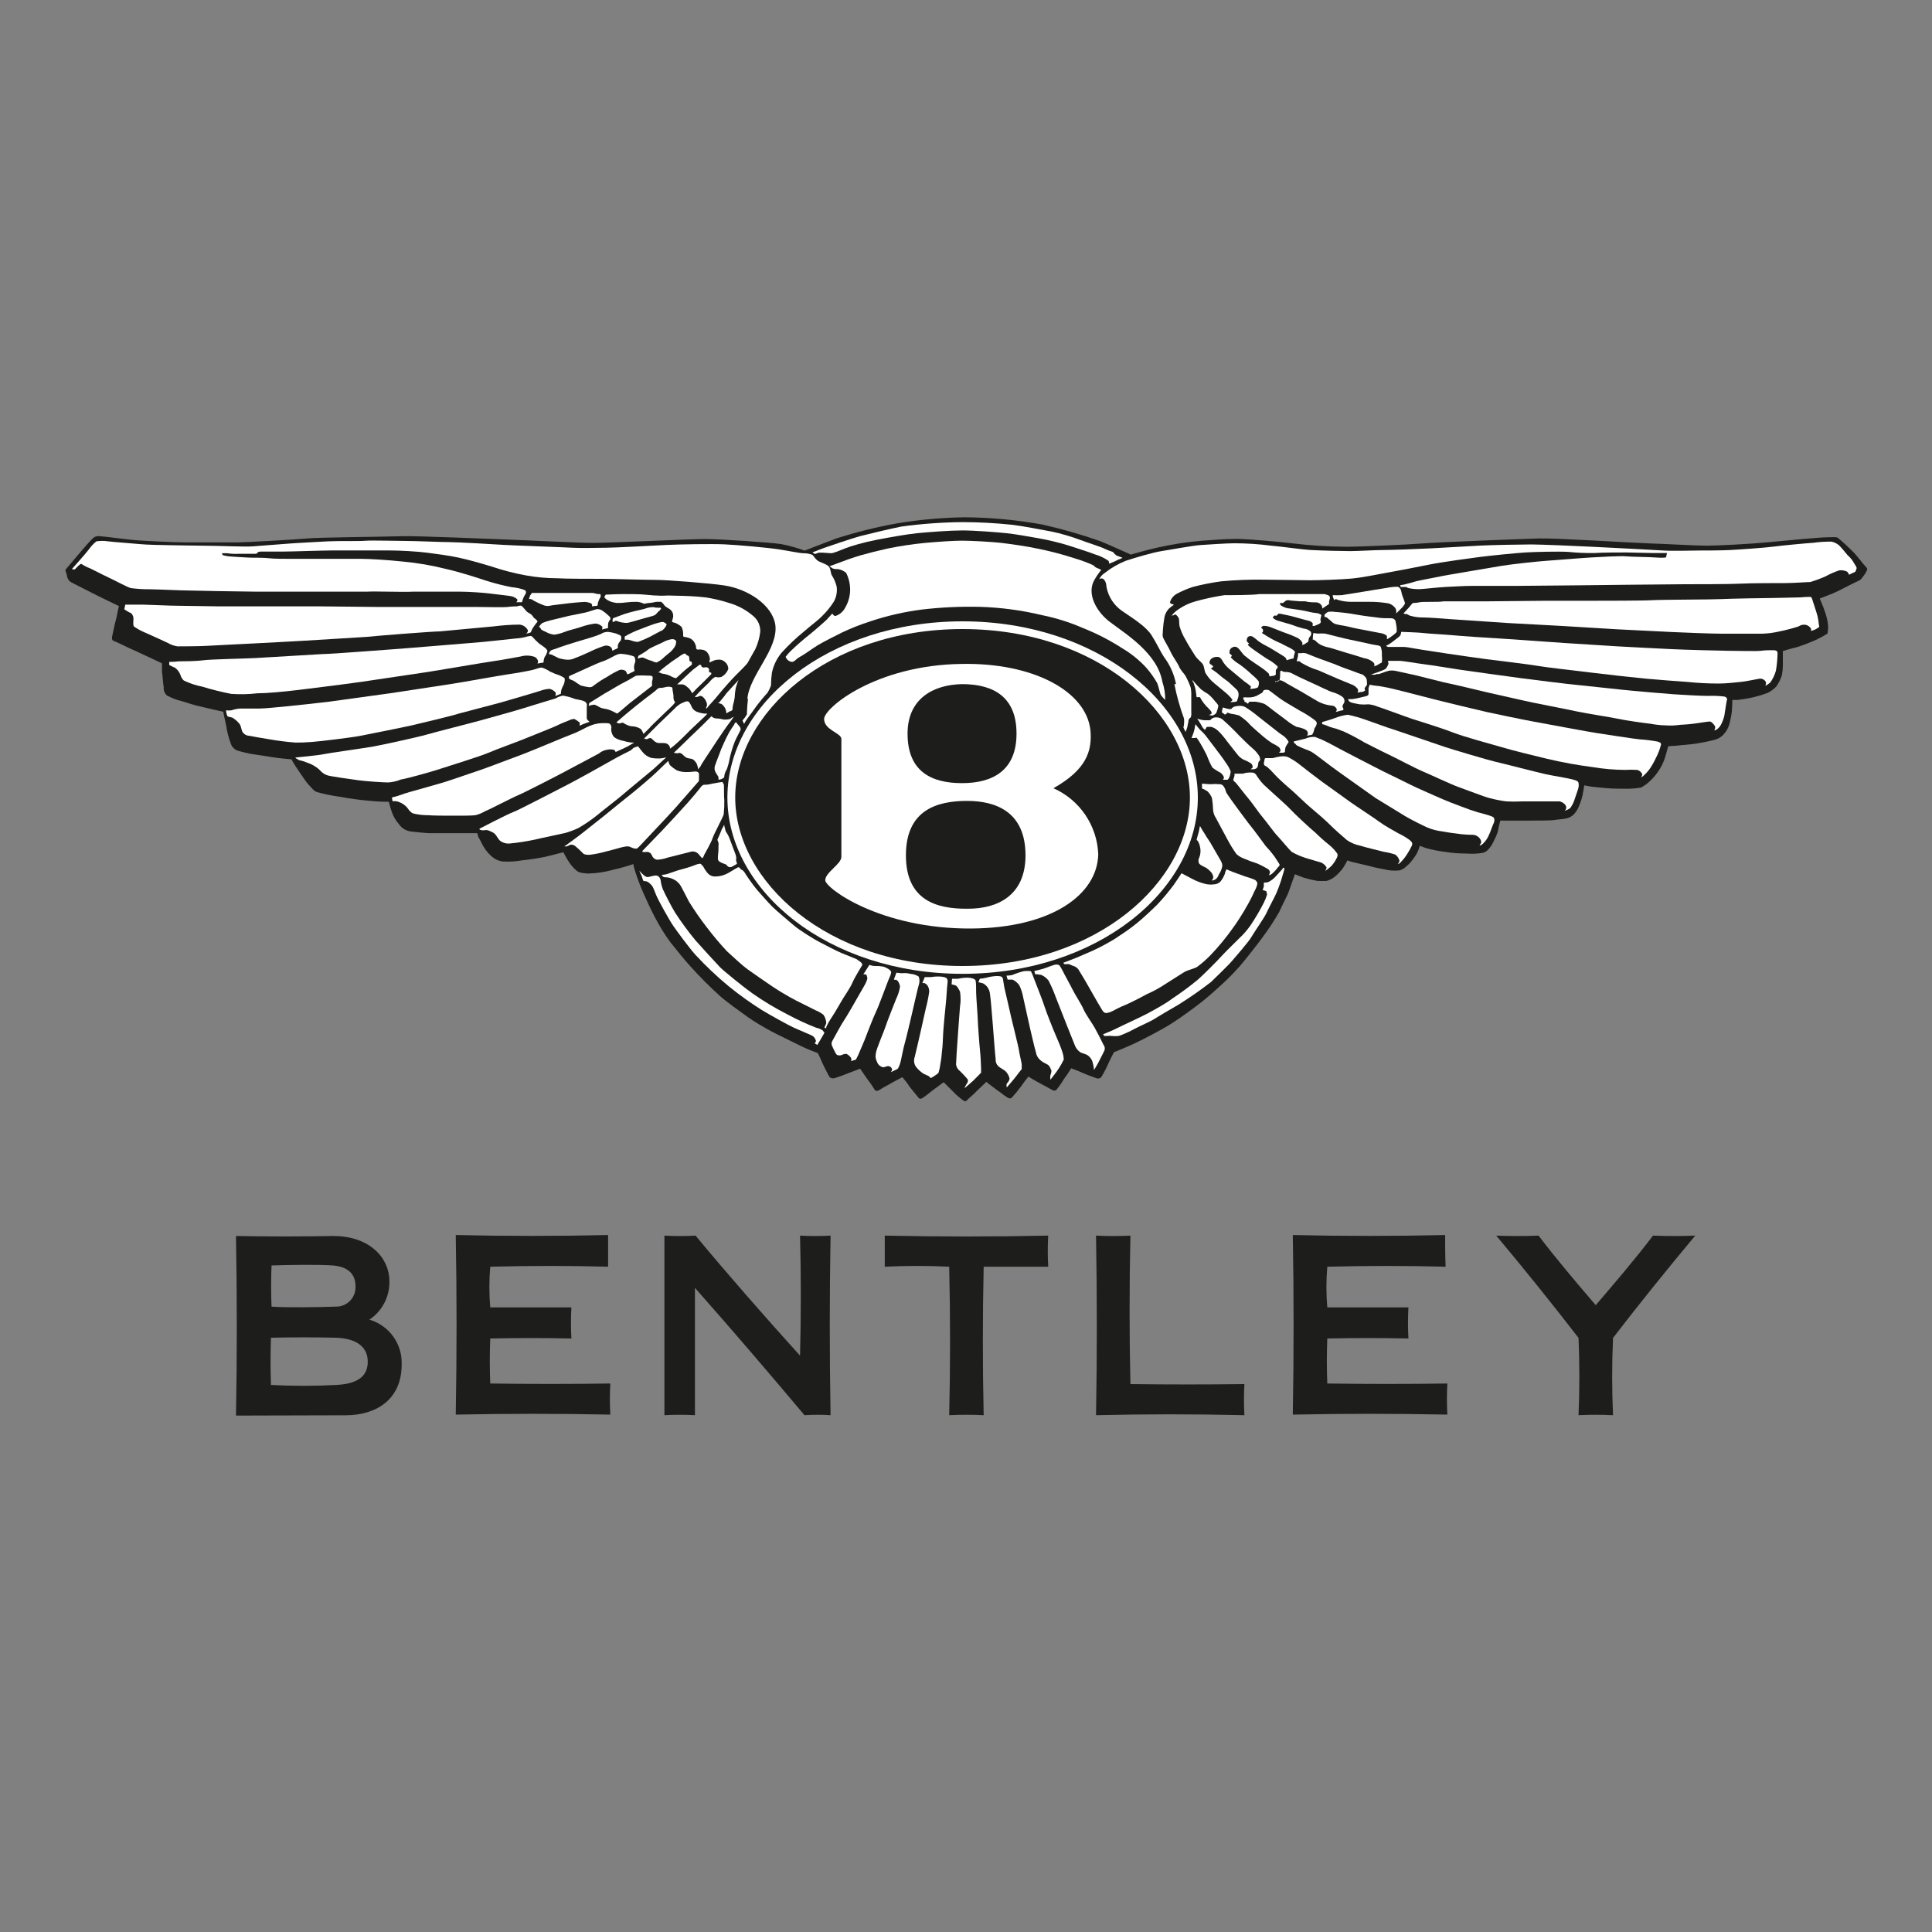 <svg width="200" height="200" viewBox="0 0 200 200" fill="none" xmlns="http://www.w3.org/2000/svg">
<rect x="0" y="0" width="200" height="200" fill="#808080" stroke="none"/>
<g clip-path="url(#clip0_42_6404)">
<g clip-path="url(#clip1_42_6404)">
<path fill-rule="evenodd" clip-rule="evenodd" d="M34.44 131C36.05 131.12 36.8 131.92 36.8 133.13C36.818 133.409 36.778 133.69 36.681 133.952C36.584 134.215 36.434 134.454 36.239 134.655C36.043 134.856 35.808 135.014 35.548 135.118C35.289 135.222 35.01 135.27 34.73 135.26C33.23 135.32 29.66 135.38 28.11 135.26C28.05 133.88 28.05 132.44 28.11 131C29.89 130.94 32.94 130.89 34.44 131ZM34.73 138.48C36.97 138.54 38.07 139.48 38.07 140.96C38.07 142.44 37.07 143.26 34.79 143.37C32.545 143.49 30.295 143.49 28.05 143.37C27.99 141.71 27.99 140.21 28.05 138.48C30.3 138.43 32.77 138.43 34.73 138.48ZM24.43 146.54C24.54 140.44 24.54 134.22 24.43 127.95C27.59 128.01 31.22 128.01 34.5 127.95C38.3 127.95 40.31 130.25 40.31 132.61C40.332 133.398 40.154 134.178 39.791 134.877C39.429 135.577 38.896 136.173 38.24 136.61C39.237 136.902 40.108 137.519 40.714 138.364C41.319 139.209 41.624 140.232 41.58 141.27C41.58 144.84 38.99 146.51 35.76 146.51L24.43 146.54Z" fill="#1D1D1B"/>
<path fill-rule="evenodd" clip-rule="evenodd" d="M128.82 143.28C128.76 144.352 128.76 145.428 128.82 146.5C123.7 146.38 118.58 146.38 113.46 146.5C113.57 140.28 113.57 134.13 113.46 127.91C114.646 127.97 115.834 127.97 117.02 127.91C116.907 133.03 116.907 138.153 117.02 143.28C120.94 143.33 124.91 143.33 128.82 143.28Z" fill="#1D1D1B"/>
<path fill-rule="evenodd" clip-rule="evenodd" d="M72 127.91C75.45 132.06 79.08 136.2 82.82 140.34C82.927 136.2 82.927 132.057 82.82 127.91C83.873 127.97 84.928 127.97 85.98 127.91C85.87 134.01 85.87 140.23 85.98 146.5C85.081 146.44 84.179 146.44 83.28 146.5C79.65 142.18 75.86 137.75 71.94 133.32C71.94 137.69 71.94 142.13 71.94 146.5C70.888 146.44 69.832 146.44 68.78 146.5C68.78 140.28 68.78 134.13 68.78 127.91C69.853 127.97 70.927 127.97 72 127.91Z" fill="#1D1D1B"/>
<path fill-rule="evenodd" clip-rule="evenodd" d="M63 131.13C59 131.023 54.917 131.023 50.75 131.13C50.63 132.531 50.63 133.939 50.75 135.34C53.51 135.34 56.33 135.34 59.15 135.34C59.09 136.412 59.09 137.488 59.15 138.56C56.39 138.5 53.62 138.5 50.75 138.56C50.69 140.11 50.69 141.67 50.75 143.22C54.89 143.28 59.033 143.28 63.18 143.22C63.12 144.293 63.12 145.368 63.18 146.44C57.83 146.33 52.53 146.33 47.18 146.44C47.29 140.23 47.29 134.07 47.18 127.85C52.47 127.97 57.77 127.97 62.95 127.85C62.95 129 62.95 130.1 62.95 131.13" fill="#1D1D1B"/>
<path fill-rule="evenodd" clip-rule="evenodd" d="M163.41 146.5C163.52 143.85 163.52 141.21 163.41 138.5C160.7 134.99 157.83 131.42 154.89 127.91C156.33 127.97 157.83 127.97 159.27 127.91C161.11 130.33 163.12 132.69 165.19 135.11C167.26 132.69 169.28 130.33 171.12 127.91C172.56 127.97 174.06 127.97 175.49 127.91C172.56 131.42 169.68 134.99 166.98 138.5C166.86 141.15 166.86 143.85 166.98 146.5C165.791 146.44 164.599 146.44 163.41 146.5Z" fill="#1D1D1B"/>
<path fill-rule="evenodd" clip-rule="evenodd" d="M149.65 131.13C145.65 131.023 141.567 131.023 137.4 131.13C137.28 132.531 137.28 133.939 137.4 135.34C140.16 135.34 142.98 135.34 145.8 135.34C145.74 136.412 145.74 137.488 145.8 138.56C143.04 138.5 140.22 138.5 137.4 138.56C137.34 140.11 137.34 141.67 137.4 143.22C141.54 143.28 145.683 143.28 149.83 143.22C149.77 144.293 149.77 145.368 149.83 146.44C144.47 146.33 139.18 146.33 133.83 146.44C133.94 140.23 133.94 134.07 133.83 127.85C139.12 127.97 144.42 127.97 149.6 127.85C149.6 129 149.6 130.1 149.65 131.13Z" fill="#1D1D1B"/>
<path fill-rule="evenodd" clip-rule="evenodd" d="M98.26 146.5C98.38 141.44 98.38 136.317 98.26 131.13C96.08 131.02 93.83 131.02 91.59 131.13C91.59 130.04 91.59 129 91.59 127.91C97.23 128.03 102.87 128.03 108.51 127.91C108.45 128.982 108.45 130.058 108.51 131.13C106.26 131.13 104.08 131.13 101.83 131.13C101.717 136.257 101.717 141.38 101.83 146.5C100.641 146.44 99.449 146.44 98.26 146.5Z" fill="#1D1D1B"/>
<path fill-rule="evenodd" clip-rule="evenodd" d="M6.76 59L8.54 56.9C8.95 56.44 9.23 56.09 9.54 55.8C9.638 55.685 9.764 55.597 9.906 55.546C10.048 55.495 10.201 55.483 10.35 55.51C10.58 55.51 13.28 55.86 14.03 55.92C14.78 55.98 17.94 56.15 19.21 56.15H24.56C25.25 56.15 30.56 55.86 31.81 55.74C33.06 55.62 39.81 55.57 41.48 55.51C43.15 55.45 50.75 55.8 52.65 55.86C54.55 55.92 59.72 56.2 61.45 56.2C63.18 56.2 71.35 55.8 72.96 55.8C74.57 55.8 79.69 56.15 80.85 56.32C81.683 56.481 82.503 56.709 83.3 57C83.3 57 85.49 56.14 86.58 55.74C88.634 55.084 90.728 54.562 92.85 54.18C95.164 53.795 97.504 53.585 99.85 53.55C102.55 53.569 105.243 53.82 107.9 54.3C109.932 54.757 111.935 55.331 113.9 56.02C114.9 56.43 117.06 57.41 117.06 57.41C117.06 57.41 118.62 56.95 119.94 56.66C121.439 56.325 122.959 56.095 124.49 55.97C125.64 55.91 126.56 55.79 128 55.79C129.44 55.79 132.89 56.14 133.81 56.25C135.645 56.472 137.492 56.589 139.34 56.6C140.89 56.6 145.95 56.37 147.34 56.25C148.73 56.13 157.59 55.79 159.34 55.74C161.09 55.69 169.07 56.2 170.68 56.25C172.29 56.3 175.63 56.49 176.68 56.49C177.73 56.49 181.23 56.31 182.96 56.14C184.69 55.97 188.48 55.62 189.11 55.62C189.74 55.62 190.11 55.56 190.26 55.68C190.87 56.187 191.451 56.728 192 57.3C192.46 57.82 192.92 58.45 193.1 58.62C193.28 58.79 193.33 58.91 193.27 59.02C193.139 59.315 192.964 59.588 192.75 59.83C192.667 59.957 192.549 60.058 192.41 60.12C192.23 60.18 190.68 60.98 190.22 61.21C189.76 61.44 188.38 61.96 188.38 61.96C188.38 61.96 188.78 62.88 188.9 63.28C189.074 63.744 189.188 64.228 189.24 64.72C189.257 65.011 189.236 65.304 189.18 65.59C188.81 65.824 188.426 66.034 188.03 66.22C187.367 66.515 186.69 66.776 186 67C185.48 67.11 184.56 67.4 184.56 67.4C184.56 67.4 184.56 68.09 184.56 68.55C184.578 69.013 184.541 69.476 184.45 69.93C184.316 70.341 184.121 70.728 183.87 71.08C183.619 71.337 183.328 71.553 183.01 71.72C182.446 71.93 181.868 72.1 181.28 72.23C180.77 72.35 180.13 72.41 179.85 72.46H179.33C179.332 72.884 179.312 73.308 179.27 73.73C179.208 74.197 179.111 74.658 178.98 75.11C178.846 75.486 178.631 75.827 178.35 76.11C178.075 76.375 177.727 76.553 177.35 76.62C176.89 76.74 176.26 76.86 175.62 76.97C174.98 77.08 173.9 77.14 173.49 77.2C173.222 77.203 172.955 77.223 172.69 77.26C172.69 77.26 172.4 78.35 172.29 78.64C172.107 79.133 171.854 79.598 171.54 80.02C171.274 80.389 170.965 80.725 170.62 81.02C170.389 81.217 170.138 81.388 169.87 81.53C169.414 81.607 168.953 81.647 168.49 81.65C168.09 81.65 166.88 81.65 166.3 81.59C165.72 81.53 165.04 81.48 164.63 81.42L164 81.3C164 81.3 163.88 82.11 163.83 82.3C163.748 82.674 163.631 83.038 163.48 83.39C163.364 83.71 163.187 84.006 162.96 84.26C162.748 84.494 162.468 84.654 162.16 84.72C161.64 84.83 161.16 84.83 160.89 84.89C160.62 84.95 158.65 84.95 158.13 84.95H155.31C155.31 84.95 155.14 85.58 155.08 85.95C155.02 86.32 154.73 86.87 154.62 87.1C154.486 87.39 154.311 87.66 154.1 87.9C154.01 88.016 153.897 88.113 153.768 88.183C153.639 88.254 153.497 88.297 153.35 88.31C152.857 88.382 152.357 88.399 151.86 88.36C151.107 88.363 150.354 88.306 149.61 88.19C148.934 88.107 148.266 87.974 147.61 87.79L146.97 87.56C146.893 87.86 146.779 88.149 146.63 88.42C146.409 88.774 146.158 89.109 145.88 89.42C145.59 89.65 145.3 90.05 144.79 90.11C144.287 90.157 143.779 90.117 143.29 89.99C142.69 89.887 142.096 89.754 141.51 89.59L140 89.24C139.77 89.18 139.48 89.07 139.48 89.07C139.342 89.345 139.188 89.612 139.02 89.87C138.799 90.166 138.548 90.437 138.27 90.68C138.003 90.913 137.689 91.087 137.35 91.19C137.017 91.209 136.683 91.209 136.35 91.19C135.864 91.102 135.383 90.985 134.91 90.84C134.45 90.67 134.05 90.5 134.05 90.5C134.05 90.5 133.53 91.94 133.42 92.28C133.31 92.62 132.61 93.95 132.42 94.41C131.906 95.307 131.339 96.172 130.72 97C130.32 97.58 128.72 99.59 128.36 100C128 100.41 127.44 101 127.1 101.33C126.76 101.66 125.31 103 124.51 103.63C123.71 104.26 122.32 105.3 121.22 105.99C120.12 106.68 118.12 107.71 117.22 108.12C116.32 108.53 115.32 108.92 115.32 108.92C115.32 108.92 114.92 109.67 114.69 110.19C114.49 110.645 114.259 111.086 114 111.51C113.942 111.571 113.868 111.614 113.787 111.636C113.706 111.657 113.62 111.655 113.54 111.63C113.37 111.57 112.39 111.22 112.04 111.05C111.69 110.88 110.89 110.59 110.89 110.59C110.89 110.59 110.38 111.4 110.15 111.68C109.911 112.088 109.64 112.476 109.34 112.84C109.281 112.88 109.211 112.901 109.14 112.901C109.069 112.901 108.999 112.88 108.94 112.84C108.82 112.78 107.79 112.2 107.56 112.09C107.33 111.98 106.46 111.45 106.46 111.45C106.46 111.45 105.94 112.09 105.71 112.45C105.399 112.871 105.065 113.275 104.71 113.66C104.65 113.72 104.54 113.72 104.36 113.66C104.082 113.487 103.814 113.297 103.56 113.09C103.21 112.86 102.64 112.4 102.46 112.28C102.337 112.195 102.223 112.098 102.12 111.99C102.12 111.99 101.43 112.63 101.2 112.86C100.908 113.162 100.601 113.449 100.28 113.72L100.05 113.95C100.008 113.982 99.957 113.999 99.905 113.999C99.853 113.999 99.802 113.982 99.76 113.95C99.345 113.655 98.96 113.32 98.61 112.95L97.69 112.03C97.69 112.03 96.82 112.66 96.59 112.84C96.36 113.02 95.59 113.64 95.44 113.7C95.406 113.721 95.369 113.734 95.33 113.739C95.291 113.744 95.251 113.741 95.213 113.729C95.175 113.718 95.141 113.699 95.111 113.673C95.081 113.647 95.057 113.616 95.04 113.58C94.92 113.41 94.12 112.49 94.04 112.32C93.96 112.15 93.41 111.51 93.41 111.51C93.41 111.51 92.41 112.03 92.03 112.26C91.656 112.451 91.292 112.662 90.94 112.89C90.82 112.95 90.59 112.95 90.53 112.78C90.285 112.382 90.018 111.998 89.73 111.63L89.04 110.63L87.83 111.09C87.359 111.288 86.879 111.461 86.39 111.61C86.3 111.637 86.205 111.64 86.114 111.619C86.023 111.598 85.939 111.553 85.87 111.49C85.76 111.32 85.12 110.06 85.01 109.77C84.9 109.48 84.66 109.02 84.66 109.02C84.66 109.02 83.57 108.62 82.88 108.27C82.19 107.92 80.52 107.12 79.88 106.78C79.24 106.44 78.1 105.78 77.4 105.28C76.7 104.78 75.16 103.67 74.58 103.15C73.47 102.152 72.415 101.093 71.42 99.98C70.9 99.41 70.15 98.49 69.42 97.57C68.815 96.751 68.276 95.885 67.81 94.98C67.35 94.11 67.01 93.37 66.55 92.33C66.216 91.56 65.925 90.772 65.68 89.97C65.619 89.803 65.582 89.628 65.57 89.45C64.891 89.68 64.2 89.873 63.5 90.03C62.637 90.275 61.747 90.409 60.85 90.43C59.98 90.37 59.85 90.26 59.64 90.09C59.351 89.836 59.098 89.543 58.89 89.22C58.675 88.901 58.485 88.567 58.32 88.22C58.32 88.22 56.99 88.57 56.47 88.69C55.95 88.81 54.7 89 54 89.07C53.34 89.183 52.669 89.22 52 89.18C51.591 89.116 51.209 88.936 50.9 88.66C50.615 88.406 50.363 88.117 50.15 87.8C49.98 87.57 49.64 86.8 49.52 86.65C49.477 86.519 49.44 86.385 49.41 86.25H44.51C44.11 86.25 42.96 86.13 42.51 86.07C42.267 86.037 42.033 85.954 41.825 85.824C41.616 85.695 41.437 85.523 41.3 85.32C40.962 84.935 40.703 84.486 40.54 84C40.425 83.672 40.328 83.338 40.25 83C39.559 83.001 38.867 82.964 38.18 82.89C37.174 82.805 36.172 82.668 35.18 82.48C34.386 82.375 33.601 82.214 32.83 82C32.48 81.89 32.31 81.6 32.02 81.31C31.73 81.02 31.45 80.57 31.16 80.16C30.87 79.75 30.35 78.95 30.3 78.84L30.18 78.61C30.18 78.61 28.8 78.49 28.18 78.38C27.56 78.27 26.68 78.15 26.28 78.09C25.694 78 25.116 77.866 24.55 77.69C24.408 77.633 24.279 77.548 24.17 77.44C24.062 77.331 23.977 77.202 23.92 77.06C23.678 76.413 23.504 75.743 23.4 75.06C23.23 74.31 23.11 73.68 23.11 73.68C23.11 73.68 21.5 73.33 20.58 73.1C19.66 72.87 19.43 72.76 18.85 72.59C18.305 72.466 17.78 72.267 17.29 72C17.168 71.895 17.074 71.761 17.015 71.612C16.955 71.462 16.933 71.3 16.95 71.14C16.89 70.91 16.83 69.87 16.77 69.59V68.67L14 67.37C13.42 67.14 12.1 66.45 11.81 66.37C11.52 66.29 11.58 65.97 11.64 65.74C11.7 65.51 11.87 64.59 11.99 64.19C12.11 63.79 12.22 63.04 12.27 62.92C12.268 62.858 12.29 62.797 12.33 62.75C12.33 62.75 10.03 61.65 9.51 61.37C8.99 61.09 7.51 60.37 7.27 60.22C7.169 60.134 7.086 60.029 7.026 59.91C6.965 59.792 6.93 59.663 6.92 59.53L6.76 59Z" fill="#1D1D1B"/>
<path fill-rule="evenodd" clip-rule="evenodd" d="M77.37 72.32C77.6 69.84 80.65 67.14 80.25 64.61C79.9 62.61 77.43 60.98 75.01 60.61C73.57 60.38 69.01 60.03 67.93 60.03C66.67 60.03 63.33 59.92 62.29 59.92C61.25 59.92 58.5 59.92 57.63 59.86C56.57 59.855 55.513 59.758 54.47 59.57C53.259 59.351 52.066 59.043 50.9 58.65C49.58 58.25 48.54 57.96 47.5 57.73C46.46 57.5 45.09 57.33 44.17 57.21C43.25 57.09 41.46 56.98 40.17 56.98H34.47C33.47 56.98 30.1 57.1 29.23 57.1H27C26.59 57.1 26.65 57.33 26.48 57.33H24.71C24.309 57.35 23.907 57.33 23.51 57.27H23C23 57.27 22.94 57.44 23.17 57.5C23.452 57.569 23.74 57.61 24.03 57.62C24.21 57.62 25.59 57.73 26.03 57.73C26.47 57.73 27.35 57.73 27.87 57.79C28.39 57.85 29.31 57.85 29.94 57.85H33.94C34.86 57.85 36.53 57.85 37.4 57.85C38.27 57.85 40.22 57.97 41.77 58.14C43.244 58.278 44.705 58.529 46.14 58.89C47.64 59.23 49.42 59.81 50.29 60.1C51.176 60.382 52.077 60.613 52.99 60.79C53.442 60.822 53.886 60.92 54.31 61.08C54.49 61.19 54.49 61.36 54.37 61.54C54.272 61.682 54.194 61.837 54.14 62L54.03 62.34H53.45C53.516 62.28 53.558 62.198 53.57 62.11C53.57 62 53.22 61.77 52.88 61.71C52.54 61.65 50.98 61.48 50.52 61.42C50.06 61.36 48.52 61.25 47.7 61.25H42.7C41.84 61.31 38.7 61.19 37.98 61.25H26.67C25.87 61.25 23.05 61.19 22.47 61.19C21.89 61.19 20.4 61.13 19.59 61.13C18.78 61.13 16.2 61 15.45 61C14.815 61.004 14.18 60.964 13.55 60.88C13.26 60.83 11.77 60.02 11.13 59.73C10.49 59.44 9.35 58.81 9.06 58.73C8.843 58.627 8.632 58.51 8.43 58.38C8.31 58.32 7.91 58.78 7.79 58.9C7.67 59.02 7.45 58.9 7.45 58.9C7.45 58.9 8.89 57.29 9.18 56.9C9.404 56.576 9.673 56.286 9.98 56.04C10.381 55.979 10.789 55.979 11.19 56.04C11.59 56.1 14.01 56.27 14.53 56.33C15.05 56.39 17.12 56.44 17.64 56.44C18.16 56.44 20.86 56.5 21.72 56.5C22.58 56.5 25.35 56.62 26.15 56.56L29.95 56.27C30.64 56.21 32.89 56.1 33.95 56.04C35.01 55.98 37.12 56.04 37.81 55.98C38.5 55.92 41.12 56 42.09 56C43.06 56 45.66 56.12 46.53 56.12C47.4 56.12 51.24 56.35 52.22 56.41C53.2 56.47 58.15 56.64 59.22 56.7C60.29 56.76 61.93 56.7 62.79 56.7C63.65 56.7 67.79 56.47 69.07 56.41C70.35 56.35 73.61 56.29 74.99 56.35C76.37 56.41 79.54 56.7 80.63 56.87C81.72 57.04 82.82 57.27 83.11 57.27C83.451 57.261 83.791 57.319 84.11 57.44C84.28 57.62 84.45 57.96 84.8 58.13C85.15 58.3 85.6 58.42 85.8 58.65C86 58.88 85.98 59.28 86.09 59.52C86.33 59.888 86.506 60.293 86.61 60.72C86.685 61.258 86.584 61.805 86.32 62.28C85.975 62.822 85.569 63.322 85.11 63.77C84.6 64.29 83.91 64.77 83.21 65.39C82.388 66.056 81.619 66.785 80.91 67.57C80.411 68.167 80.068 68.878 79.91 69.64C79.79 70.45 79.85 70.91 79.79 71.03C79.698 71.27 79.584 71.501 79.45 71.72C79.27 71.89 78.45 72.87 78.18 73.27C77.91 73.67 77.37 74.36 77.26 74.54C77.174 74.668 77.097 74.801 77.03 74.94L76.86 74.59C77.034 74.396 77.189 74.185 77.32 73.96C77.32 73.9 77.32 73.33 77.43 72.35" fill="white"/>
<path fill-rule="evenodd" clip-rule="evenodd" d="M12.86 63.11L12.97 62.59H14.76C15.16 62.59 17.64 62.71 18.5 62.71C19.36 62.71 22.07 62.77 22.7 62.77H27.76H33.12L38.93 62.83H49.23C50.04 62.83 52.11 62.89 52.57 62.83C53.03 62.77 53.37 62.77 53.49 62.77C53.61 62.77 53.89 62.6 54.06 62.77C54.23 62.94 54.29 63.05 54.41 63.17C54.5 63.295 54.621 63.395 54.76 63.46C54.919 63.539 55.057 63.656 55.16 63.8C55.225 63.924 55.326 64.025 55.45 64.09C55.62 64.26 55.68 64.32 55.62 64.38C55.454 64.581 55.301 64.791 55.16 65.01C55.04 65.18 54.99 65.41 54.93 65.47C54.783 65.531 54.628 65.571 54.47 65.59C54.47 65.59 54.7 65.41 54.64 65.24C54.559 65.078 54.437 64.939 54.286 64.838C54.135 64.736 53.961 64.675 53.78 64.66C52.894 64.667 52.009 64.727 51.13 64.84L45.55 65.36C44.8 65.36 38.93 65.82 37.95 65.93L31.45 66.33C30.58 66.39 27.07 66.56 26.04 66.62C25.01 66.68 22.47 66.79 21.55 66.85C20.63 66.91 18.73 66.91 18.38 66.91C18.027 66.861 17.687 66.742 17.38 66.56C17.15 66.45 15.65 65.76 15.19 65.56C14.726 65.376 14.283 65.141 13.87 64.86C13.75 64.69 13.81 64.4 13.81 64.17C13.829 64.045 13.818 63.917 13.778 63.797C13.738 63.677 13.67 63.569 13.58 63.48C13.335 63.375 13.103 63.241 12.89 63.08" fill="white"/>
<path fill-rule="evenodd" clip-rule="evenodd" d="M17.52 68.87V68.52C17.854 68.522 18.188 68.501 18.52 68.46C18.86 68.46 20.19 68.46 21.05 68.35C21.91 68.24 25.37 68.18 26.46 68.12L33.37 67.71C34.29 67.71 40.73 67.2 41.65 67.14C42.57 67.08 47.87 66.62 48.73 66.56C49.59 66.5 52.36 66.22 53.34 66.1C53.788 66.078 54.231 66.001 54.66 65.87C54.83 65.87 54.95 65.76 55.12 65.93C55.335 66.175 55.565 66.405 55.81 66.62C55.98 66.74 56.62 67.14 56.67 67.37C56.624 67.598 56.528 67.813 56.39 68C56.308 68.182 56.267 68.38 56.27 68.58L55.64 68.69C55.676 68.619 55.697 68.54 55.7 68.46C55.682 68.361 55.641 68.268 55.58 68.188C55.519 68.108 55.44 68.044 55.35 68C54.981 67.871 54.587 67.833 54.2 67.89C53.74 68 51.78 68.35 50.98 68.46C50.18 68.57 45.45 69.38 44.3 69.56L37.57 70.56C36.47 70.73 32.33 71.25 30.83 71.43C29.33 71.61 27.61 71.77 26.63 71.77C25.734 71.873 24.83 71.893 23.93 71.83C22.918 71.632 21.916 71.382 20.93 71.08C20.273 70.951 19.634 70.74 19.03 70.45C18.86 70.294 18.739 70.093 18.68 69.87C18.571 69.568 18.372 69.306 18.11 69.12C17.91 69.042 17.715 68.949 17.53 68.84" fill="white"/>
<path fill-rule="evenodd" clip-rule="evenodd" d="M23.39 73.53C23.582 73.559 23.778 73.559 23.97 73.53C24.248 73.434 24.537 73.374 24.83 73.35C25.17 73.35 26.21 73.35 26.83 73.35C27.45 73.35 29.07 73.17 29.65 73.12C30.23 73.07 32.98 72.77 33.9 72.66L40.58 71.74L46.68 70.81C47.83 70.64 51.57 69.95 52.55 69.81C53.53 69.67 54.68 69.46 55.14 69.35C55.6 69.24 55.89 69.06 56.14 69.12C56.423 69.219 56.691 69.353 56.94 69.52C57.263 69.677 57.597 69.811 57.94 69.92C58.17 70.04 58.46 70.15 58.46 70.27C58.474 70.487 58.432 70.704 58.34 70.9C58.244 71.064 58.167 71.239 58.11 71.42C58.08 71.551 58.064 71.685 58.06 71.82L57.48 72.05C57.48 72.05 57.6 71.77 57.48 71.65C57.324 71.483 57.122 71.365 56.9 71.31C56.667 71.322 56.435 71.359 56.21 71.42C55.93 71.54 52.36 72.57 51.78 72.74L47.5 73.87C46.99 74.05 43.59 74.87 42.67 75.08C41.75 75.29 38.18 76 37.32 76.17C36.46 76.34 33.12 76.75 32.25 76.81C31.38 76.87 31.25 76.87 30.58 76.87C29.655 76.8 28.733 76.683 27.82 76.52C27.02 76.4 26.15 76.23 25.82 76.17C25.665 76.167 25.514 76.123 25.383 76.042C25.251 75.961 25.143 75.846 25.07 75.71C24.95 75.37 24.95 75.08 24.72 74.85C24.526 74.62 24.293 74.427 24.03 74.28C23.86 74.22 23.57 74.22 23.52 74.1C23.451 73.917 23.41 73.725 23.4 73.53" fill="white"/>
<path fill-rule="evenodd" clip-rule="evenodd" d="M30.58 78.42C30.58 78.42 33 78.19 33.52 78.07C34.04 77.95 37.78 77.44 38.7 77.27C39.62 77.1 43.42 76.27 44.11 76.06C44.8 75.85 49 74.79 49.81 74.56C50.62 74.33 53.43 73.56 54.24 73.3C55.05 73.04 57.24 72.38 57.52 72.3C57.749 72.156 58.004 72.058 58.27 72.01C58.702 72.078 59.125 72.196 59.53 72.36C59.82 72.42 60.53 72.53 60.63 72.7C60.688 72.749 60.73 72.814 60.75 72.888C60.769 72.961 60.766 73.039 60.74 73.11V74.37C60.74 74.49 61.03 74.72 61.03 74.72L60.4 74.95C60.28 75.01 59.99 75.12 59.99 75.12C59.99 75.12 60.05 74.83 59.99 74.78C59.826 74.65 59.653 74.532 59.47 74.43C59.293 74.428 59.118 74.469 58.96 74.55C58.67 74.66 57.96 74.95 57.63 75.12C57.3 75.29 55.16 76.12 54.53 76.39C53.9 76.66 51.3 77.6 50.53 77.94C49.76 78.28 46 79.45 45.26 79.69C44.52 79.93 42.09 80.61 41.52 80.69C41.099 80.862 40.654 80.967 40.2 81C39.73 81 37.84 80.88 37.09 80.77C36.34 80.66 34.15 80.37 33.86 80.25C33.623 80.165 33.408 80.028 33.23 79.85C33.046 79.648 32.834 79.473 32.6 79.33C32.332 79.159 32.043 79.025 31.74 78.93C31.573 78.853 31.399 78.792 31.22 78.75C31.04 78.7 30.87 78.7 30.81 78.58C30.58 78.52 30.58 78.41 30.58 78.41" fill="white"/>
<path fill-rule="evenodd" clip-rule="evenodd" d="M40.54 82.56C40.88 82.488 41.214 82.391 41.54 82.27C41.77 82.16 43.03 81.81 43.44 81.7L45.89 81C46.47 80.83 49.29 79.85 49.81 79.68C50.33 79.51 53.66 78.24 54.29 78.01C54.92 77.78 58.61 76.22 59.19 76.01C59.77 75.8 60.19 75.55 60.45 75.43C60.798 75.236 61.167 75.082 61.55 74.97C61.906 74.881 62.273 74.844 62.64 74.86C62.87 74.86 63.1 74.86 63.16 74.97C63.219 75.029 63.261 75.103 63.28 75.184C63.3 75.266 63.296 75.351 63.27 75.43C63.26 75.745 63.362 76.054 63.56 76.3C63.856 76.512 64.199 76.649 64.56 76.7C64.839 76.789 65.128 76.846 65.42 76.87H65.65C65.65 76.87 64.9 77.33 64.73 77.39L63.73 77.85C63.702 77.756 63.642 77.674 63.56 77.62C63.314 77.558 63.056 77.558 62.81 77.62C62.511 77.673 62.232 77.805 62 78C61.71 78.17 59.18 79.49 58.66 79.78C58.14 80.07 54.23 82.08 53.66 82.31C53.09 82.54 50.66 83.81 50.21 83.98C49.899 84.166 49.562 84.304 49.21 84.39C48.81 84.44 47.95 84.44 47.14 84.44C46.33 84.44 44.84 84.44 44.32 84.39C43.798 84.393 43.278 84.332 42.77 84.21C42.42 84.04 42.36 83.87 42.13 83.58C41.895 83.322 41.599 83.126 41.27 83.01C41.069 82.933 40.852 82.913 40.64 82.95L40.58 82.6" fill="white"/>
<path fill-rule="evenodd" clip-rule="evenodd" d="M49.63 85.79C49.63 85.79 52.63 84.23 53.14 84.06C53.65 83.89 58.14 81.53 58.73 81.24C59.32 80.95 62.64 79.11 63.33 78.71C64.02 78.31 65.06 77.79 65.23 77.71C65.4 77.63 65.52 77.42 65.69 77.37L66.04 77.25L66.5 77.83C66.735 78.129 67.056 78.349 67.42 78.46C67.704 78.506 67.992 78.526 68.28 78.52C68.513 78.501 68.744 78.461 68.97 78.4C68.97 78.4 67.88 79.4 67.65 79.61C67.42 79.82 65.06 81.74 64.54 82.2C64.02 82.66 62.29 83.98 61.89 84.33C61.261 84.842 60.592 85.304 59.89 85.71C59.445 85.921 58.983 86.095 58.51 86.23C58.05 86.34 56.04 86.75 55.35 86.92C54.495 87.102 53.63 87.236 52.76 87.32C52.402 87.351 52.045 87.248 51.76 87.03C51.47 86.75 51.36 86.34 51.01 86.17C50.66 86 50.44 85.88 50.21 85.94C49.69 86 49.63 85.83 49.63 85.83" fill="white"/>
<path fill-rule="evenodd" clip-rule="evenodd" d="M58.5 87.57C58.5 87.57 60.16 86.36 60.5 86.07C60.84 85.78 62.34 84.63 62.74 84.29C63.14 83.95 64.87 82.56 65.45 82.1C66.03 81.64 67.58 80.32 67.98 79.92C68.38 79.52 69.19 78.76 69.19 78.76C69.214 78.924 69.272 79.08 69.36 79.22C69.572 79.416 69.803 79.59 70.05 79.74C70.415 79.886 70.808 79.948 71.2 79.92C71.55 79.92 71.9 79.86 72.01 79.86C72.12 79.86 72.36 79.92 72.36 80.15V80.66C72.341 80.719 72.341 80.781 72.36 80.84L70 83.54C69.54 84.06 68.15 85.54 67.69 86.02C67.23 86.5 66.15 87.68 66 87.8C65.85 87.92 65.48 87.8 65.25 87.68C65.02 87.56 64.67 87.63 64.25 87.74C63.83 87.85 63.25 88.03 62.75 88.14C62.187 88.303 61.612 88.42 61.03 88.49C60.74 88.49 60.45 88.49 60.28 88.26C60.043 88.016 59.792 87.786 59.53 87.57C59.456 87.515 59.372 87.477 59.282 87.456C59.193 87.435 59.1 87.433 59.01 87.45C58.95 87.51 58.49 87.74 58.44 87.57" fill="white"/>
<path fill-rule="evenodd" clip-rule="evenodd" d="M66.5 88.09C66.5 88.09 68.11 86.42 68.5 86.02C68.89 85.62 70.8 83.54 71.21 83.08C71.62 82.62 72.3 81.81 72.47 81.58C72.64 81.35 72.76 81.24 72.88 81.24C73.171 81.242 73.461 81.201 73.74 81.12C74.08 81.07 74.66 80.95 74.74 80.95C74.82 80.95 74.86 81.12 74.92 81.18C74.98 81.24 74.92 82.45 74.98 82.79C74.991 83.291 74.971 83.792 74.92 84.29C74.86 84.58 73.92 86.29 73.77 86.76C73.62 87.23 73.02 88.26 72.9 88.49C72.858 88.613 72.8 88.731 72.73 88.84C72.67 88.84 72.5 88.66 72.33 88.43C72.219 88.301 72.071 88.21 71.907 88.168C71.742 88.127 71.568 88.138 71.41 88.2C71.12 88.26 69.41 88.72 69.11 88.78C68.753 88.909 68.379 88.983 68 89C67.881 88.974 67.771 88.918 67.68 88.838C67.589 88.757 67.52 88.655 67.48 88.54C67.441 88.436 67.371 88.347 67.28 88.285C67.189 88.222 67.081 88.189 66.97 88.19C66.817 88.21 66.663 88.21 66.51 88.19" fill="white"/>
<path fill-rule="evenodd" clip-rule="evenodd" d="M74.26 86.94C74.26 86.94 74.67 86.02 74.72 85.84C74.813 85.694 74.893 85.54 74.96 85.38C74.96 85.38 75.07 85.9 75.13 86.07C75.295 86.302 75.429 86.554 75.53 86.82C75.59 86.99 75.99 88.03 76.05 88.2C76.134 88.384 76.191 88.579 76.22 88.78C76.19 88.912 76.19 89.048 76.22 89.18C76.28 89.3 76.34 89.41 76.22 89.47L75.7 89.76C75.614 89.782 75.523 89.777 75.441 89.745C75.358 89.712 75.288 89.655 75.24 89.58C75.24 89.47 74.84 89.41 74.55 89.24C74.26 89.07 74.32 88.89 74.32 88.66C74.369 88.259 74.389 87.854 74.38 87.45C74.44 87.28 74.26 86.94 74.26 86.94Z" fill="white"/>
<path fill-rule="evenodd" clip-rule="evenodd" d="M66.21 90.16C66.21 90.16 66.73 90.79 67.01 90.79C67.29 90.79 67.42 90.68 67.59 90.68C67.758 90.62 67.942 90.62 68.11 90.68C68.188 90.731 68.253 90.799 68.302 90.879C68.35 90.958 68.38 91.047 68.39 91.14C68.428 91.455 68.505 91.764 68.62 92.06C68.8 92.46 69.49 93.84 69.89 94.48C70.539 95.476 71.243 96.434 72 97.35C72.52 97.93 74.13 99.71 74.53 100.12C74.93 100.53 77.12 102.3 77.87 102.82C79.06 103.658 80.31 104.406 81.61 105.06C82.542 105.562 83.504 106.006 84.49 106.39C84.738 106.436 84.973 106.535 85.18 106.68C85.229 106.762 85.286 106.839 85.35 106.91L84.95 107.6L84.61 108.17L84.32 108C84.32 108 84.55 107.83 84.43 107.65C84.399 107.55 84.347 107.457 84.278 107.378C84.209 107.299 84.125 107.235 84.03 107.19C83.8 107.08 82.71 106.62 82.19 106.39C81.67 106.16 79.6 105.01 78.85 104.55C77.651 103.794 76.499 102.966 75.4 102.07C74.197 101.072 73.061 99.997 72 98.85C71.37 98.16 70.1 96.43 69.7 95.85C69.3 95.27 68.14 93.2 67.91 92.62C67.68 92.04 67.57 91.7 67.34 91.53C67.23 91.405 67.093 91.306 66.94 91.24C66.822 91.23 66.705 91.21 66.59 91.18L66.42 90.67C66.3 90.44 66.19 90.15 66.19 90.15" fill="white"/>
<path fill-rule="evenodd" clip-rule="evenodd" d="M68.51 90.56C68.788 90.556 69.064 90.498 69.32 90.39C69.87 90.187 70.431 90.013 71 89.87C71.4 89.76 71.87 89.58 72 89.53C72.147 89.468 72.302 89.428 72.46 89.41C72.57 89.41 72.63 89.53 72.8 89.7C72.924 89.948 73.078 90.18 73.26 90.39C73.366 90.513 73.501 90.609 73.653 90.668C73.805 90.727 73.968 90.748 74.13 90.73C74.475 90.719 74.815 90.64 75.13 90.5C75.42 90.39 76 89.99 76.13 89.93C76.26 89.87 76.47 89.7 76.53 89.81L76.76 90.04C76.88 90.04 76.99 90.22 77.05 90.27C77.45 90.914 77.891 91.532 78.37 92.12C78.83 92.63 79.47 93.38 79.93 93.84C80.39 94.3 81.71 95.4 82.23 95.84C82.75 96.28 84.23 97.22 84.93 97.57C85.63 97.92 86.43 98.37 87.12 98.66L88.67 99.29L89.08 99.58C89.19 99.69 89.31 99.81 89.25 99.92C89.19 100.03 88.5 101.13 88.25 101.71C88 102.29 87.39 103.15 87.16 103.55C86.93 103.95 86.36 104.93 86.16 105.22C85.96 105.51 85.53 106.22 85.53 106.37C85.53 106.52 85.41 106.43 85.36 106.37C85.31 106.31 85.53 106.08 85.53 105.85C85.508 105.562 85.407 105.285 85.24 105.05C84.997 104.858 84.728 104.703 84.44 104.59C84.21 104.47 83.05 103.9 82.44 103.59C81.57 103.136 80.725 102.635 79.91 102.09C79.16 101.57 78.13 100.88 77.43 100.37C76.73 99.86 75.82 98.98 75.25 98.47C74.515 97.683 73.821 96.858 73.17 96C72.511 95.149 71.897 94.264 71.33 93.35C70.93 92.61 70.47 91.63 70.33 91.51C70.149 91.28 69.911 91.101 69.64 90.99C69.442 90.897 69.228 90.839 69.01 90.82C68.89 90.82 68.66 90.82 68.6 90.71C68.54 90.6 68.49 90.59 68.49 90.59" fill="white"/>
<path fill-rule="evenodd" clip-rule="evenodd" d="M55 61.38H61.28C61.51 61.38 61.79 61.5 61.91 61.5H62.14C62.14 61.5 62.25 61.73 62.14 61.84C62.043 62.004 61.966 62.178 61.91 62.36C61.85 62.54 61.91 62.71 61.79 62.71C61.67 62.71 61.28 62.77 61.28 62.77C61.294 62.72 61.296 62.668 61.286 62.618C61.275 62.567 61.253 62.52 61.22 62.48C61.005 62.375 60.77 62.317 60.53 62.31C60.3 62.31 59.03 62.42 58.63 62.48C58.23 62.54 57.07 62.65 56.9 62.71C56.689 62.753 56.469 62.732 56.27 62.65C55.925 62.522 55.591 62.369 55.27 62.19C55.1 62.07 55.04 62.02 54.93 62.02L54.76 62L54.87 61.65C54.934 61.579 54.991 61.502 55.04 61.42" fill="white"/>
<path fill-rule="evenodd" clip-rule="evenodd" d="M55.79 64.89C55.886 64.74 56.004 64.605 56.14 64.49C56.438 64.367 56.746 64.27 57.06 64.2L58.96 63.74C59.47 63.63 60.45 63.46 60.86 63.34C61.27 63.22 61.72 63.05 61.86 63.05C62.047 63.06 62.227 63.123 62.38 63.23C62.584 63.365 62.775 63.519 62.95 63.69C63.13 63.8 63.24 64.03 63.19 64.09C63.14 64.15 63.07 64.26 63.01 64.38C62.962 64.465 62.941 64.563 62.95 64.66C62.933 64.776 62.933 64.894 62.95 65.01C62.95 65.01 62.54 65.12 62.49 65.12C62.427 65.13 62.367 65.151 62.31 65.18C62.31 65.18 62.43 64.89 62.31 64.84C62.123 64.662 61.878 64.559 61.62 64.55C61.129 64.612 60.647 64.726 60.18 64.89C59.9 65.01 58.86 65.24 58.46 65.41C58.111 65.555 57.745 65.653 57.37 65.7C57.062 65.667 56.766 65.568 56.5 65.41C56.34 65.349 56.185 65.271 56.04 65.18C55.991 65.064 55.911 64.964 55.81 64.89" fill="white"/>
<path fill-rule="evenodd" clip-rule="evenodd" d="M56.83 67.71C56.831 67.644 56.847 67.579 56.877 67.521C56.906 67.462 56.948 67.41 57 67.37C57.11 67.25 57.46 67.2 57.58 67.14C57.7 67.08 58.21 66.91 58.73 66.74C59.25 66.57 60.22 66.28 60.63 66.16C61.156 66.017 61.674 65.843 62.18 65.64C62.402 65.492 62.663 65.412 62.93 65.41C63.222 65.441 63.51 65.501 63.79 65.59C64.02 65.7 64.31 65.76 64.31 65.93C64.325 66.024 64.317 66.12 64.288 66.21C64.258 66.301 64.208 66.383 64.14 66.45C64.02 66.56 64.02 66.68 63.96 66.79V67.08C63.855 67.152 63.741 67.21 63.62 67.25L63.39 67.37C63.383 67.245 63.341 67.124 63.27 67.02C63.179 66.936 63.067 66.876 62.947 66.847C62.826 66.817 62.7 66.818 62.58 66.85C62.088 67.012 61.607 67.206 61.14 67.43C60.8 67.6 59.88 68 59.53 68.12C59.265 68.257 58.967 68.316 58.67 68.29C58.377 68.269 58.089 68.212 57.81 68.12L57.11 67.77C57.016 67.755 56.922 67.735 56.83 67.71Z" fill="white"/>
<path fill-rule="evenodd" clip-rule="evenodd" d="M58.9 70L60.05 69.48C60.45 69.31 61.89 68.62 62.35 68.48C62.81 68.34 63.56 67.91 63.68 67.85C63.84 67.767 64.012 67.709 64.19 67.68C64.483 67.69 64.774 67.727 65.06 67.79C65.29 67.85 65.63 67.91 65.69 68.02C65.75 68.13 65.8 68.48 65.75 68.54C65.682 68.706 65.641 68.881 65.63 69.06C65.641 69.195 65.662 69.328 65.69 69.46L65.34 69.63C65.217 69.71 65.082 69.771 64.94 69.81C64.897 69.687 64.84 69.57 64.77 69.46C64.678 69.399 64.575 69.358 64.466 69.339C64.358 69.32 64.247 69.324 64.14 69.35C63.679 69.563 63.234 69.811 62.81 70.09C62.37 70.328 61.949 70.599 61.55 70.9C61.43 70.96 61.32 71.19 60.91 71.13C60.64 71.091 60.373 71.034 60.11 70.96C59.93 70.84 59.47 70.55 59.42 70.5C59.37 70.45 58.9 70.32 58.9 70.21V70Z" fill="white"/>
<path fill-rule="evenodd" clip-rule="evenodd" d="M61 72.78L62.61 71.78C63.13 71.5 64.28 70.78 64.74 70.57C65.2 70.36 65.66 70 65.89 69.94C66.273 69.91 66.657 69.91 67.04 69.94C67.33 69.94 67.56 69.94 67.56 70.11C67.574 70.249 67.553 70.39 67.5 70.52V71L65.2 72.78C64.86 73.07 63.94 73.87 63.88 73.87C63.656 73.744 63.426 73.631 63.19 73.53C62.968 73.441 62.737 73.381 62.5 73.35C62.292 73.318 62.093 73.24 61.92 73.12C61.69 73.01 61.63 72.95 61.46 72.95C61.283 72.97 61.108 73.01 60.94 73.07L61 72.78Z" fill="white"/>
<path fill-rule="evenodd" clip-rule="evenodd" d="M63.79 74.79L64.79 73.93C65.19 73.58 66.4 72.61 66.79 72.32C67.18 72.03 67.94 71.46 68.05 71.32C68.105 71.274 68.169 71.24 68.238 71.222C68.307 71.203 68.379 71.199 68.45 71.21C68.63 71.21 68.97 71.09 69.15 71.09C69.33 71.09 69.61 71.09 69.61 71.26C69.61 71.43 69.72 71.9 69.72 72.07C69.707 72.226 69.727 72.383 69.78 72.53C69.812 72.59 69.848 72.647 69.89 72.7C69.79 72.844 69.676 72.978 69.55 73.1C69.32 73.33 68.63 73.97 68.34 74.26C68.05 74.55 67.42 75.12 67.19 75.41L66.61 75.98C66.549 75.791 66.454 75.615 66.33 75.46C66.03 75.273 65.683 75.176 65.33 75.18C65.038 75.121 64.763 75.002 64.52 74.83C64.41 74.77 64.18 74.89 64.18 74.89C64.18 74.89 63.89 74.89 63.83 74.77" fill="white"/>
<path fill-rule="evenodd" clip-rule="evenodd" d="M66.67 76.46L68.22 74.91C68.51 74.62 69.55 73.64 69.78 73.41C69.979 73.185 70.212 72.993 70.47 72.84C70.75 72.72 71.04 72.55 71.21 72.61C71.38 72.67 71.44 72.84 71.56 73.07C71.609 73.216 71.692 73.35 71.801 73.459C71.91 73.568 72.043 73.651 72.19 73.7C72.431 73.791 72.683 73.848 72.94 73.87H73.23C73.053 74.079 72.859 74.273 72.65 74.45L71.5 75.54C71.16 75.89 70.29 76.75 70.01 76.98C69.808 77.167 69.595 77.341 69.37 77.5C69.363 77.35 69.303 77.208 69.2 77.1C68.97 76.87 68.62 76.92 68.34 76.92C68.223 76.933 68.104 76.918 67.993 76.878C67.883 76.839 67.782 76.774 67.7 76.69C67.53 76.52 67.42 76.4 67.3 76.4C67.18 76.4 67.01 76.52 66.96 76.52C66.91 76.52 66.67 76.46 66.67 76.46Z" fill="white"/>
<path fill-rule="evenodd" clip-rule="evenodd" d="M69.78 77.9C69.78 77.9 70.64 77.1 71.04 76.69C71.44 76.28 72.31 75.48 72.65 75.14C72.99 74.8 73.65 74.14 73.65 74.14C73.767 74.274 73.933 74.356 74.11 74.37C74.384 74.377 74.656 74.417 74.92 74.49C75.15 74.49 75.55 74.49 75.66 74.37C75.746 74.297 75.844 74.24 75.95 74.2C75.83 74.399 75.696 74.59 75.55 74.77C75.32 75.06 74.68 75.98 74.34 76.5C74 77.02 73.19 78.23 73.02 78.5C72.85 78.77 72.56 79.19 72.5 79.36C72.412 79.448 72.335 79.545 72.27 79.65C72.252 79.428 72.194 79.212 72.1 79.01C71.87 78.67 71.75 78.61 71.58 78.55C71.403 78.532 71.229 78.495 71.06 78.44C70.77 78.27 70.66 78.04 70.48 77.98C70.3 77.92 70.31 77.92 70.2 77.98C70.044 77.984 69.889 77.964 69.74 77.92" fill="white"/>
<path fill-rule="evenodd" clip-rule="evenodd" d="M76.22 74.79C76.289 74.893 76.366 74.99 76.45 75.08C76.568 75.185 76.649 75.325 76.68 75.48C76.68 75.6 76.16 76.48 76.05 76.81C75.834 77.37 75.66 77.945 75.53 78.53C75.469 78.905 75.372 79.273 75.24 79.63C75.137 79.79 75.06 79.966 75.01 80.15L74.96 80.49C74.867 80.552 74.77 80.609 74.67 80.66L74.38 80.72V80.49C74.38 80.38 74.21 80.2 74.09 79.97C74.022 79.859 73.981 79.733 73.97 79.602C73.96 79.472 73.98 79.341 74.03 79.22C74.15 78.88 74.32 78.42 74.44 78.13C74.571 77.745 74.725 77.367 74.9 77C75.086 76.565 75.296 76.141 75.53 75.73C75.76 75.39 75.88 75.16 75.99 75.04C76.003 74.977 76.031 74.918 76.07 74.868C76.11 74.817 76.162 74.777 76.22 74.75" fill="white"/>
<path fill-rule="evenodd" clip-rule="evenodd" d="M62.75 61.56C62.75 61.56 63.75 61.5 64.54 61.5C65.33 61.5 66.27 61.5 66.78 61.56C67.29 61.62 68.11 61.67 68.45 61.67C68.97 61.639 69.49 61.639 70.01 61.67C70.75 61.67 72.14 61.73 73.01 61.84C73.849 61.962 74.675 62.156 75.48 62.42C76.415 62.689 77.278 63.16 78.01 63.8C78.24 63.998 78.421 64.246 78.541 64.525C78.66 64.804 78.715 65.107 78.7 65.41C78.624 66.03 78.452 66.633 78.19 67.2C77.96 67.6 77.44 68.52 77.38 68.64C77.32 68.76 76.52 69.56 76.17 69.9C75.82 70.24 74.79 71.4 74.39 71.9C73.99 72.4 73.64 72.76 73.52 72.9C73.4 73.031 73.286 73.168 73.18 73.31H73.06C73.11 73.245 73.146 73.171 73.167 73.092C73.187 73.013 73.192 72.931 73.18 72.85C73.117 72.586 72.978 72.346 72.78 72.16C72.684 72.076 72.558 72.033 72.43 72.04C72.328 72.106 72.211 72.147 72.09 72.16C72.032 72.141 71.969 72.141 71.91 72.16C71.91 72.16 72.37 71.65 72.6 71.42C72.83 71.19 73.41 70.67 73.6 70.42C73.727 70.272 73.884 70.153 74.06 70.07C74.265 70.133 74.485 70.133 74.69 70.07C75.009 69.893 75.257 69.61 75.39 69.27C75.394 69.126 75.364 68.984 75.303 68.854C75.242 68.724 75.152 68.609 75.04 68.52C74.95 68.432 74.841 68.366 74.721 68.326C74.602 68.287 74.475 68.274 74.35 68.29C74.129 68.294 73.913 68.353 73.72 68.46C73.626 68.505 73.529 68.545 73.43 68.58C73.433 68.461 73.453 68.343 73.49 68.23C73.473 68.003 73.394 67.785 73.26 67.6C73.19 67.494 73.095 67.407 72.984 67.346C72.872 67.285 72.747 67.252 72.62 67.25C72.34 67.19 72.22 67.31 72.11 67.19C72 67.07 72.11 66.96 71.99 66.73C71.904 66.461 71.718 66.236 71.47 66.1C71.269 66.013 71.057 65.956 70.84 65.93C70.72 65.93 70.72 65.87 70.72 65.7C70.733 65.42 70.675 65.141 70.55 64.89C70.361 64.726 70.149 64.591 69.92 64.49C69.75 64.43 69.57 64.43 69.57 64.32C69.57 64.21 69.69 63.97 69.69 63.8C69.698 63.67 69.677 63.541 69.626 63.421C69.576 63.301 69.499 63.195 69.4 63.11C69.17 62.94 68.88 62.82 68.77 62.65C68.66 62.48 68.48 62.3 68.42 62.3H68C67.83 62.3 67.48 62.42 67.2 62.42C66.92 62.42 66.79 62.53 66.62 62.48C66.403 62.377 66.169 62.316 65.93 62.3C65.566 62.293 65.201 62.313 64.84 62.36C64.509 62.409 64.174 62.429 63.84 62.42C63.603 62.394 63.371 62.337 63.15 62.25C62.92 62.13 62.86 62.13 62.74 62.01C62.668 61.972 62.608 61.912 62.57 61.84C62.57 61.778 62.591 61.718 62.63 61.67C62.675 61.619 62.712 61.562 62.74 61.5" fill="white"/>
<path fill-rule="evenodd" clip-rule="evenodd" d="M63.45 64L64.71 63.54C65.23 63.37 66.21 63.14 66.71 63.03C67.002 62.912 67.315 62.851 67.63 62.85C67.799 62.897 67.975 62.917 68.15 62.91H68.38C68.38 62.91 68.49 63.03 68.38 63.08C68.327 63.177 68.247 63.257 68.15 63.31C67.98 63.49 67.87 63.66 67.69 63.72C67.51 63.78 67.12 63.89 66.69 64C66.26 64.11 65.54 64.35 65.25 64.41C65.028 64.486 64.79 64.503 64.56 64.46C64.323 64.437 64.091 64.38 63.87 64.29C63.7 64.23 63.7 64.29 63.58 64.35C63.556 64.369 63.526 64.379 63.495 64.379C63.464 64.379 63.434 64.369 63.41 64.35V64.18C63.42 64.117 63.441 64.056 63.47 64" fill="white"/>
<path fill-rule="evenodd" clip-rule="evenodd" d="M64.71 65.87C65.124 65.628 65.555 65.418 66 65.24C66.57 65.01 67.78 64.55 68.07 64.49C68.36 64.43 68.58 64.32 68.76 64.43C68.94 64.54 69.05 64.61 68.99 64.72C68.892 64.921 68.752 65.098 68.58 65.24C68.41 65.3 67.58 65.76 67.26 65.93C66.866 66.125 66.462 66.299 66.05 66.45C65.835 66.444 65.622 66.404 65.42 66.33C65.289 66.285 65.155 66.248 65.02 66.22H64.67V65.87" fill="white"/>
<path fill-rule="evenodd" clip-rule="evenodd" d="M66.09 67.89C66.09 67.89 66.9 67.43 67.09 67.25C67.28 67.07 68.24 66.68 68.58 66.51C68.888 66.33 69.227 66.212 69.58 66.16C69.81 66.16 69.99 66.28 69.99 66.39C70.003 66.571 69.961 66.753 69.87 66.91C69.746 67.122 69.591 67.314 69.41 67.48C69.07 67.77 68.83 67.94 68.66 68.12C68.457 68.311 68.224 68.466 67.97 68.58C67.788 68.554 67.612 68.496 67.45 68.41C67.233 68.354 67.022 68.277 66.82 68.18C66.718 68.114 66.601 68.073 66.48 68.06C66.32 68.085 66.162 68.125 66.01 68.18L66.09 67.89Z" fill="white"/>
<path fill-rule="evenodd" clip-rule="evenodd" d="M68.16 69.61C68.411 69.359 68.682 69.128 68.97 68.92C69.357 68.611 69.761 68.324 70.18 68.06C70.373 67.902 70.585 67.768 70.81 67.66C70.93 67.66 70.98 67.66 71.04 67.77C71.1 67.88 71.27 67.83 71.33 68C71.39 68.17 71.33 68.29 71.39 68.41C71.45 68.53 71.56 68.41 71.62 68.58V68.81C71.62 68.81 70.93 69.33 70.7 69.56C70.47 69.79 70.06 70.13 70.01 70.19C69.96 70.25 69.55 70.07 69.37 69.96C69.098 69.835 68.808 69.757 68.51 69.73C68.407 69.658 68.285 69.616 68.16 69.61Z" fill="white"/>
<path fill-rule="evenodd" clip-rule="evenodd" d="M70.06 70.88C70.06 70.88 70.64 70.36 70.93 70.07C71.22 69.78 71.5 69.56 71.73 69.33L72.42 68.81C72.42 68.81 72.6 68.81 72.6 68.92C72.6 69.03 72.71 69.1 72.83 69.1C72.95 69.1 73.17 69.04 73.23 69.1C73.29 69.16 73.4 69.15 73.4 69.33C73.4 69.51 73.4 69.61 73.46 69.61C73.52 69.61 73.63 69.61 73.63 69.67V69.79L72.63 70.79C72.325 71.064 72.034 71.354 71.76 71.66L71.65 71.77C71.564 71.578 71.446 71.402 71.3 71.25C71.01 71.02 70.96 70.91 70.67 70.85H70.09" fill="white"/>
<path fill-rule="evenodd" clip-rule="evenodd" d="M74.44 72.72C74.44 72.72 74.9 72.2 75.24 71.72L76.16 70.72C76.269 70.617 76.366 70.503 76.45 70.38C76.337 70.661 76.24 70.948 76.16 71.24C76.101 71.57 76.064 71.905 76.05 72.24C76.011 72.494 75.954 72.744 75.88 72.99C75.844 73.161 75.824 73.335 75.82 73.51C75.71 73.579 75.593 73.636 75.47 73.68L75.19 73.85C75.19 73.627 75.127 73.409 75.01 73.22C74.84 72.99 74.78 72.93 74.67 72.87C74.555 72.827 74.439 72.791 74.32 72.76L74.44 72.72Z" fill="white"/>
<path fill-rule="evenodd" clip-rule="evenodd" d="M84.11 57.18L85.31 56.72C85.77 56.55 88.25 55.72 89 55.51C89.92 55.28 92 54.77 93.31 54.51C95.428 54.219 97.562 54.066 99.7 54.05C101.41 54.056 103.119 54.15 104.82 54.33C105.82 54.45 107.93 54.85 108.82 55.02C109.71 55.19 111.07 55.6 111.82 55.89C112.57 56.18 113.9 56.58 114.36 56.81C114.82 57.04 115.16 57.1 115.22 57.15C115.317 57.285 115.435 57.404 115.57 57.5C115.775 57.589 115.986 57.666 116.2 57.73C116.098 57.812 115.978 57.87 115.85 57.9C115.68 57.96 115.39 58.13 115.22 58.19C115.05 58.25 114.82 58.36 114.82 58.36C114.82 58.36 114.82 58.07 114.7 58.02C114.275 57.737 113.81 57.522 113.32 57.38C112.75 57.15 111.82 56.87 110.96 56.58C110.1 56.29 108.54 55.89 107.45 55.71C106.36 55.53 105.26 55.31 104.23 55.2C103.2 55.09 100.83 54.91 99.62 54.91C98.41 54.91 96.06 55.08 94.9 55.2C93.74 55.32 91.9 55.66 90.7 55.89C89.5 56.12 88.11 56.52 87.54 56.75C86.97 56.98 86.27 57.27 86.04 57.27C85.81 57.27 85.35 57.21 85.18 57.21H84.78C84.66 57.21 84.43 57.38 84.32 57.33C84.21 57.28 84.09 57.15 84.09 57.15" fill="white"/>
<path fill-rule="evenodd" clip-rule="evenodd" d="M120.59 72.43C120.443 72.289 120.309 72.135 120.19 71.97C120.07 71.8 119.96 71.11 119.79 70.71C119.463 70.135 119.078 69.596 118.64 69.1C117.917 68.315 117.081 67.641 116.16 67.1C114.869 66.267 113.499 65.564 112.07 65C110.72 64.413 109.313 63.971 107.87 63.68C105.759 63.172 103.601 62.883 101.43 62.82C99.426 62.774 97.421 62.867 95.43 63.1C93.629 63.331 91.853 63.736 90.13 64.31C89.129 64.629 88.15 65.013 87.2 65.46C86.62 65.75 85.2 66.46 84.66 66.79C84.12 67.12 83.34 67.71 82.82 67.99C82.3 68.27 82.25 68.57 81.9 68.51C81.769 68.479 81.647 68.415 81.547 68.324C81.448 68.233 81.373 68.118 81.33 67.99C81.55 67.7 81.798 67.432 82.07 67.19C82.42 66.84 83.28 66.1 83.8 65.69C84.32 65.28 85.35 64.37 85.53 64.2L86.16 63.51C86.16 63.51 86.33 63.85 86.56 63.74C86.955 63.591 87.282 63.303 87.48 62.93C87.862 62.291 88.043 61.553 88 60.81C87.969 60.288 87.833 59.778 87.6 59.31C87.353 59.098 87.052 58.959 86.73 58.91C86.555 58.926 86.377 58.906 86.21 58.85C86.1 58.79 85.87 58.62 85.87 58.62L86.79 58.28C87.08 58.16 88.34 57.7 89.15 57.47C89.96 57.24 90.88 57.01 91.91 56.78C93.186 56.52 94.474 56.327 95.77 56.2C97.03 56.09 98.65 55.97 99.57 55.97C100.49 55.97 102.73 56.09 103.65 56.2C104.57 56.31 106.3 56.55 107.34 56.78C108.642 57.036 109.928 57.37 111.19 57.78C111.873 57.979 112.542 58.227 113.19 58.52C113.297 58.649 113.435 58.748 113.59 58.81C113.734 58.857 113.871 58.92 114 59C113.743 59.314 113.512 59.648 113.31 60C112.45 61.44 113.49 63.28 114.81 64.32C116.54 65.64 119.81 67.6 120.33 70.59C120.529 71.183 120.627 71.805 120.62 72.43" fill="white"/>
<path fill-rule="evenodd" clip-rule="evenodd" d="M121.74 70.82C121.552 69.82 121.138 68.876 120.53 68.06C120.07 67.37 119.79 66.68 119.21 65.76C118.63 64.84 117.21 63.97 116.21 63.28C115.777 62.992 115.405 62.619 115.118 62.184C114.832 61.75 114.635 61.262 114.54 60.75C114.54 60.35 114.31 59.66 113.79 59.95C113.92 59.687 114.121 59.465 114.37 59.31C115.03 58.784 115.765 58.36 116.55 58.05C117.42 57.76 119.37 57.18 120.24 57.05C121.11 56.92 123.4 56.48 124.32 56.42C125.24 56.36 126.97 56.24 127.78 56.24C129.031 56.241 130.28 56.321 131.52 56.48C132.84 56.59 134.62 56.88 135.77 56.94C136.92 57 138.94 57.05 139.77 57.05C140.6 57.05 142.25 56.94 143.11 56.94C143.97 56.94 147.2 56.82 148.23 56.76L153.23 56.48C154.32 56.42 157.6 56.36 158.52 56.36C159.44 56.36 163.52 56.53 164.57 56.59C165.62 56.65 168.14 56.76 169.11 56.82L172.22 56.99C173.03 57.05 175.33 56.99 175.85 56.99C176.37 56.99 178.09 56.99 179.07 56.94C180.05 56.89 182.64 56.71 183.56 56.59C184.48 56.47 186.9 56.24 187.7 56.19C188.329 56.102 188.965 56.062 189.6 56.07C189.902 56.133 190.181 56.274 190.41 56.48C190.52 56.59 190.98 57.11 191.27 57.48C191.553 57.723 191.788 58.019 191.96 58.35C192.02 58.46 192.25 58.75 192.19 58.86C192.13 58.97 192.13 59.15 192.02 59.21L191.39 59.5C191.386 59.427 191.362 59.356 191.322 59.294C191.281 59.233 191.226 59.183 191.16 59.15C190.923 59.051 190.665 59.014 190.41 59.04C189.911 59.205 189.429 59.416 188.97 59.67C188.462 59.894 187.941 60.087 187.41 60.25C187.07 60.25 185.69 60.36 184.82 60.36C183.95 60.36 181.26 60.36 180.16 60.42C179.06 60.48 175.16 60.48 174.35 60.48C173.54 60.48 169.98 60.53 168.88 60.53C167.78 60.53 164.57 60.59 163.59 60.59L157.03 60.65H152.42C151.68 60.65 150.64 60.71 149.66 60.76C148.68 60.81 147.3 60.99 146.9 60.99C146.534 60.996 146.168 60.959 145.81 60.88C145.63 60.82 145.63 60.76 145.46 60.76C145.29 60.76 145 60.76 145 60.76L144.94 60.58C145.215 60.548 145.486 60.492 145.75 60.41C146.09 60.35 146.44 60.18 147.07 60.07C147.7 59.96 149.32 59.61 150.07 59.49C150.82 59.37 154.45 58.74 155.48 58.57C156.51 58.4 159.22 58.11 160.14 58.05C161.06 57.99 163.77 57.76 164.69 57.71C165.61 57.66 167.74 57.53 168.32 57.59C168.9 57.65 170.68 57.65 171.37 57.71C172.06 57.77 172.46 57.71 172.46 57.71L172.57 57.25C172.57 57.25 171.83 57.25 171.19 57.25C170.55 57.25 168.89 57.19 168.37 57.19C167.85 57.19 165.78 57.19 165.04 57.25C164.135 57.263 163.23 57.222 162.33 57.13C161.33 57.07 158.88 57.13 157.9 57.19C156.92 57.25 154.16 57.53 153.24 57.65C152.32 57.77 149.32 58.17 147.94 58.45C146.56 58.73 144.43 59.14 143.4 59.32C142.37 59.5 141.09 59.78 139.94 59.89C138.79 60 136.43 60.07 135.63 60.07C134.83 60.07 132.29 60.01 131.02 60.01C129.485 59.981 127.949 60.038 126.42 60.18C125.429 60.313 124.447 60.507 123.48 60.76C122.885 60.954 122.31 61.202 121.76 61.5C121.457 61.685 121.23 61.972 121.12 62.31C121.117 62.341 121.121 62.372 121.132 62.401C121.142 62.431 121.159 62.458 121.18 62.48L121.53 62.6C121.347 62.72 121.173 62.854 121.01 63C120.781 63.239 120.622 63.537 120.55 63.86C120.467 64.32 120.411 64.784 120.38 65.25C120.38 65.59 120.32 65.71 120.38 65.94C120.44 66.17 121.02 67.09 121.19 67.49C121.36 67.89 121.94 68.7 122.05 68.99C122.16 69.28 122.46 69.62 122.69 69.91C122.916 70.313 123.107 70.734 123.26 71.17C123.314 71.474 123.334 71.782 123.32 72.09V73.7C123.345 73.895 123.325 74.094 123.26 74.28C123.2 74.28 123.03 74.45 123.03 74.62C123.03 74.79 122.92 75.08 122.92 75.25L122.74 75.77C122.651 75.623 122.575 75.469 122.51 75.31C122.582 75.009 122.602 74.698 122.57 74.39C122.144 73.228 121.81 72.034 121.57 70.82" fill="white"/>
<path fill-rule="evenodd" clip-rule="evenodd" d="M121.28 63.74C121.488 63.468 121.742 63.234 122.03 63.05C122.559 62.69 123.143 62.42 123.76 62.25C124.746 61.975 125.748 61.761 126.76 61.61C127.56 61.61 129.69 61.61 130.38 61.5H137.12C137.29 61.56 137.58 61.61 137.63 61.73C137.66 61.782 137.676 61.84 137.676 61.9C137.676 61.96 137.66 62.018 137.63 62.07C137.593 62.183 137.576 62.301 137.58 62.42V62.54C137.515 62.567 137.454 62.604 137.4 62.65C137.29 62.71 136.89 63 136.89 63C136.884 62.901 136.864 62.803 136.83 62.71C136.778 62.614 136.703 62.532 136.613 62.471C136.522 62.411 136.418 62.372 136.31 62.36C136.14 62.36 135.45 62.36 135.16 62.25C134.736 62.26 134.311 62.24 133.89 62.19C133.719 62.181 133.549 62.16 133.38 62.13C133.316 62.122 133.252 62.129 133.191 62.149C133.13 62.17 133.075 62.205 133.03 62.25C132.92 62.31 132.86 62.42 132.8 62.42H132.57C132.51 62.42 132.45 62.48 132.57 62.65C132.862 62.862 133.21 62.984 133.57 63L134.72 63.17C135.06 63.23 135.52 63.34 135.81 63.4C136.1 63.46 136.39 63.46 136.5 63.51C136.61 63.56 136.79 63.63 136.79 63.69C136.79 63.75 136.73 63.86 136.73 63.97C136.705 64.025 136.692 64.085 136.692 64.145C136.692 64.205 136.705 64.265 136.73 64.32C136.736 64.365 136.729 64.411 136.71 64.452C136.69 64.493 136.659 64.527 136.62 64.55C136.452 64.638 136.278 64.715 136.1 64.78C136.04 64.84 135.87 64.78 135.87 64.78C135.87 64.78 135.93 64.55 135.87 64.49C135.762 64.376 135.623 64.296 135.47 64.26C135.24 64.2 134.55 64.03 134.2 63.92C133.85 63.81 133.34 63.69 132.99 63.63C132.64 63.57 132.42 63.46 132.3 63.57C132.18 63.68 132.19 63.74 132.13 63.74C132.07 63.74 131.96 63.69 131.9 63.74C131.84 63.79 131.73 63.92 131.78 63.97C131.93 64.103 132.108 64.202 132.3 64.26C132.53 64.32 133.3 64.55 133.68 64.66C134.094 64.824 134.518 64.961 134.95 65.07C135.233 65.087 135.501 65.208 135.7 65.41C135.736 65.484 135.75 65.567 135.739 65.649C135.729 65.731 135.694 65.808 135.64 65.87C135.589 65.913 135.547 65.967 135.518 66.027C135.489 66.087 135.472 66.153 135.47 66.22C135.458 66.299 135.438 66.376 135.41 66.45C135.289 66.519 135.172 66.596 135.06 66.68L134.78 66.79C134.78 66.79 134.89 66.68 134.78 66.45C134.611 66.208 134.369 66.026 134.09 65.93C133.74 65.76 133.09 65.53 132.76 65.41L131.44 64.89C131.236 64.824 131.024 64.787 130.81 64.78C130.63 64.84 130.52 64.95 130.58 65.01C130.64 65.07 130.75 65.12 130.75 65.24C130.75 65.36 130.75 65.41 130.69 65.47C130.674 65.47 130.659 65.476 130.648 65.488C130.636 65.499 130.63 65.514 130.63 65.53L131.38 65.99C131.787 66.232 132.211 66.443 132.65 66.62C132.82 66.74 133.45 67.02 133.65 67.14C133.85 67.26 134.11 67.43 134.05 67.54C133.995 67.689 133.955 67.843 133.93 68C133.93 68.06 133.93 68.18 133.82 68.18C133.71 68.18 133.19 68.35 133.19 68.35C133.191 68.288 133.17 68.228 133.13 68.18C133.13 68.12 133.01 68 132.72 67.83C132.43 67.66 131.52 67.08 131.29 66.97C130.941 66.804 130.607 66.61 130.29 66.39C130.109 66.222 129.915 66.068 129.71 65.93C129.635 65.873 129.544 65.843 129.45 65.843C129.356 65.843 129.265 65.873 129.19 65.93C129.08 66.05 129.02 66.33 129.08 66.39C129.139 66.482 129.218 66.561 129.31 66.62C129.31 66.62 129.14 66.74 129.19 66.79C129.426 67.001 129.676 67.195 129.94 67.37C130.29 67.6 131.09 68.18 131.32 68.29C131.61 68.453 131.882 68.648 132.13 68.87C132.3 68.98 132.3 69.1 132.19 69.21C132.123 69.269 132.08 69.351 132.07 69.44V69.84C132.002 69.895 131.924 69.936 131.84 69.96C131.705 69.966 131.571 69.987 131.44 70.02C131.398 69.97 131.377 69.905 131.38 69.84C131.38 69.73 131.27 69.67 131.09 69.5C130.91 69.33 130.23 68.87 129.88 68.64C129.501 68.392 129.137 68.121 128.79 67.83C128.62 67.66 128.39 67.31 128.22 67.14C128.05 66.97 127.87 66.91 127.7 66.97C127.611 66.99 127.528 67.032 127.459 67.091C127.389 67.15 127.335 67.225 127.3 67.31C127.3 67.48 127.24 67.6 127.3 67.66C127.36 67.72 127.53 67.83 127.53 67.89C127.53 67.95 127.36 68 127.42 68.06C127.672 68.331 127.961 68.563 128.28 68.75C128.746 69.08 129.187 69.445 129.6 69.84C129.857 70.044 130.092 70.275 130.3 70.53C130.342 70.725 130.321 70.928 130.24 71.11C130.18 71.23 130.01 71.23 129.83 71.28C129.695 71.286 129.561 71.306 129.43 71.34C129.463 71.246 129.483 71.149 129.49 71.05C129.271 70.862 129.041 70.689 128.8 70.53C128.51 70.3 127.71 69.61 127.36 69.33C127.067 69.104 126.813 68.83 126.61 68.52C126.5 68.29 126.32 68 126.04 68C125.915 67.989 125.79 68.004 125.671 68.044C125.553 68.084 125.443 68.147 125.35 68.23C125.17 68.46 125.17 68.69 125.29 68.75C125.41 68.81 125.63 68.98 125.58 69.04L125.35 69.21L125.92 69.61C126.324 69.967 126.748 70.301 127.19 70.61C127.42 70.84 127.94 71.3 127.99 71.36C128.062 71.426 128.12 71.507 128.159 71.596C128.199 71.686 128.22 71.782 128.22 71.88C128.219 72.056 128.181 72.229 128.11 72.39C128.05 72.51 128.11 72.57 127.99 72.62C127.841 72.666 127.686 72.687 127.53 72.68H127.36C127.36 72.68 127.59 72.51 127.59 72.45C127.456 72.26 127.302 72.086 127.13 71.93C126.96 71.76 126.04 71.01 125.69 70.72C125.319 70.416 125.007 70.047 124.77 69.63C124.66 69.34 124.66 68.94 124.48 68.71C124.3 68.48 123.91 68.19 123.73 67.9C123.55 67.61 122.99 66.75 122.73 66.24C122.456 65.79 122.244 65.306 122.1 64.8C122.04 64.34 122.1 64.05 121.98 63.93C121.912 63.779 121.791 63.658 121.64 63.59C121.52 63.76 121.23 63.7 121.23 63.7" fill="white"/>
<path fill-rule="evenodd" clip-rule="evenodd" d="M123.41 70.36C123.698 70.71 124.005 71.044 124.33 71.36C124.545 71.535 124.776 71.689 125.02 71.82C125.279 72.019 125.511 72.251 125.71 72.51C125.83 72.68 126.12 72.91 126.12 73.09C126.075 73.345 125.998 73.594 125.89 73.83C125.783 73.953 125.639 74.037 125.48 74.07C125.365 74.06 125.251 74.04 125.14 74.01C125.14 74.01 125.43 73.95 125.43 73.83C125.43 73.71 125.37 73.6 125.14 73.37C124.952 73.194 124.778 73.003 124.62 72.8C124.468 72.603 124.334 72.392 124.22 72.17H124.04H123.87C123.87 72.17 123.81 71.66 123.76 71.37C123.71 71.08 123.58 70.85 123.58 70.73C123.495 70.611 123.437 70.474 123.41 70.33" fill="white"/>
<path fill-rule="evenodd" clip-rule="evenodd" d="M123.35 76.4C123.35 76.4 123.53 75.94 123.58 75.77C123.63 75.6 123.7 75.31 123.7 75.2L123.76 74.97C123.904 75.168 124.057 75.358 124.22 75.54C124.425 75.718 124.615 75.912 124.79 76.12C124.91 76.29 125.54 77.12 125.79 77.44C126.04 77.76 126.79 78.76 126.88 78.94C127.098 79.219 127.273 79.529 127.4 79.86C127.391 80.038 127.354 80.214 127.29 80.38C127.23 80.55 127.12 80.72 127.06 80.72H126.6C126.649 80.65 126.686 80.572 126.71 80.49C126.639 80.277 126.498 80.093 126.31 79.97C126.022 79.826 125.751 79.651 125.5 79.45C125.276 79.046 125.086 78.625 124.93 78.19C124.76 77.84 124.41 77.19 124.24 76.92C124.07 76.65 123.89 76.35 123.83 76.35C123.77 76.35 123.83 76.4 123.66 76.4C123.49 76.4 123.37 76.4 123.37 76.4" fill="white"/>
<path fill-rule="evenodd" clip-rule="evenodd" d="M123.93 74.39C124.171 74.48 124.423 74.537 124.68 74.56H125.25C125.31 74.56 125.43 74.33 125.71 74.28C125.849 74.252 125.993 74.253 126.132 74.282C126.272 74.311 126.403 74.368 126.52 74.45C127.142 74.993 127.736 75.567 128.3 76.17C128.48 76.35 129.3 77.17 129.63 77.44C129.926 77.683 130.18 77.973 130.38 78.3C130.43 78.48 130.49 78.65 130.43 78.71C130.37 78.77 130.26 78.88 130.26 78.99C130.26 79.1 130.2 79.4 130.15 79.45C130.106 79.502 130.053 79.544 129.993 79.575C129.933 79.606 129.867 79.625 129.8 79.63H129.45C129.45 79.63 129.68 79.51 129.68 79.4C129.679 79.318 129.658 79.237 129.617 79.166C129.577 79.094 129.52 79.034 129.45 78.99C129.232 78.853 129.001 78.739 128.76 78.65C128.486 78.516 128.249 78.317 128.07 78.07C127.9 77.84 127.38 77.21 127.21 76.98C127.04 76.75 126.46 75.98 126.21 75.77C125.996 75.526 125.719 75.346 125.41 75.25C125.257 75.238 125.103 75.238 124.95 75.25C124.89 75.25 124.78 75.48 124.78 75.53C124.78 75.58 124.66 75.53 124.49 75.3C124.32 74.96 123.97 74.44 123.97 74.44" fill="white"/>
<path fill-rule="evenodd" clip-rule="evenodd" d="M126.46 73.76C126.495 73.688 126.515 73.61 126.52 73.53C126.52 73.41 126.58 73.24 126.63 73.24C126.837 73.318 127.051 73.375 127.27 73.41C127.5 73.41 127.5 73.35 127.5 73.35C127.599 73.225 127.742 73.143 127.9 73.12C128.051 73.087 128.205 73.07 128.36 73.07C128.539 73.068 128.717 73.106 128.88 73.18C129.364 73.478 129.826 73.812 130.26 74.18L132.16 75.67C132.5 75.96 132.91 76.19 133.02 76.31C133.13 76.43 133.48 76.77 133.37 76.88C133.26 76.99 133.14 77.23 133.08 77.34C133.038 77.49 133.018 77.645 133.02 77.8C133.02 77.92 132.79 77.92 132.73 77.92H132.39C132.39 77.92 132.56 77.8 132.56 77.69C132.56 77.58 132.5 77.46 132.39 77.34C132.174 77.184 131.942 77.05 131.7 76.94C131.349 76.714 131.015 76.463 130.7 76.19C130.36 75.9 129.44 75.1 129.26 74.87C129.08 74.64 128.46 74.18 128.26 74.06C127.995 73.981 127.724 73.924 127.45 73.89L127.05 73.77C127.05 73.77 126.93 73.95 126.87 73.95H126.76L126.7 73.89C126.618 73.841 126.541 73.784 126.47 73.72" fill="white"/>
<path fill-rule="evenodd" clip-rule="evenodd" d="M128.71 72.43V72.2C128.843 72.183 128.977 72.183 129.11 72.2C129.342 72.21 129.574 72.19 129.8 72.14C130.03 72.02 130.03 72.08 130.2 71.97C130.37 71.86 130.43 71.85 130.61 71.74C130.79 71.63 130.72 71.51 130.84 71.45C130.96 71.39 131.24 71.39 131.35 71.45C131.46 71.51 132.1 72.02 132.5 72.31C132.9 72.6 134.12 73.31 134.58 73.58C135.061 73.832 135.522 74.12 135.96 74.44C136.19 74.61 136.36 74.73 136.3 74.96C136.24 75.19 136.13 75.3 136.07 75.42C136.046 75.556 136.009 75.69 135.96 75.82L135.84 76.05L135.27 76.17C135.316 76.139 135.351 76.094 135.371 76.042C135.39 75.99 135.394 75.934 135.38 75.88C135.38 75.71 135.27 75.59 135.04 75.48C134.78 75.371 134.508 75.294 134.23 75.25C133.872 75.077 133.537 74.862 133.23 74.61C132.94 74.38 132.23 73.86 131.9 73.61C131.57 73.36 131.1 72.98 130.9 72.87C130.599 72.759 130.287 72.682 129.97 72.64H129.34C129.28 72.64 129.23 72.92 129.11 72.81C129.032 72.726 128.931 72.667 128.82 72.64C128.81 72.58 128.81 72.52 128.82 72.46" fill="white"/>
<path fill-rule="evenodd" clip-rule="evenodd" d="M132 70.59C132 70.59 132.35 70.59 132.46 70.42C132.51 70.194 132.53 69.962 132.52 69.73C132.52 69.56 132.52 69.5 132.58 69.44C132.64 69.38 132.81 69.56 132.98 69.56C133.215 69.55 133.45 69.587 133.67 69.67C133.96 69.84 135.17 70.42 135.75 70.67C136.33 70.92 137.64 71.59 137.99 71.67C138.34 71.75 138.99 72.08 139.08 72.25C139.133 72.325 139.167 72.411 139.177 72.502C139.188 72.593 139.175 72.685 139.14 72.77C139.046 72.884 138.987 73.023 138.97 73.17C139.03 73.28 139.14 73.46 139.03 73.51C138.92 73.56 138.68 73.57 138.56 73.63C138.47 73.664 138.376 73.685 138.28 73.69C138.339 73.626 138.377 73.546 138.39 73.46C138.362 73.354 138.303 73.259 138.221 73.186C138.14 73.113 138.038 73.066 137.93 73.05C137.638 73.027 137.349 72.97 137.07 72.88C136.767 72.786 136.477 72.651 136.21 72.48C135.8 72.25 135.05 71.79 134.65 71.56C134.25 71.33 133.5 70.93 133.21 70.75C133.049 70.632 132.875 70.535 132.69 70.46C132.561 70.41 132.419 70.41 132.29 70.46C132.23 70.58 132 70.52 132 70.52" fill="white"/>
<path fill-rule="evenodd" clip-rule="evenodd" d="M134.23 68.46L134.35 68C134.4 67.77 134.35 67.66 134.4 67.6C134.535 67.632 134.675 67.632 134.81 67.6C134.966 67.587 135.123 67.607 135.27 67.66L136.27 68.06C136.55 68.18 138.05 68.69 138.57 68.92C139.09 69.15 140.01 69.44 140.41 69.61C140.81 69.78 141.1 69.79 141.21 69.96C141.302 70.023 141.377 70.109 141.427 70.208C141.478 70.308 141.503 70.418 141.5 70.53C141.5 70.82 141.56 70.88 141.44 71C141.32 71.12 141.33 71.17 141.27 71.23C141.21 71.29 141.39 71.46 141.27 71.51C141.215 71.556 141.151 71.59 141.082 71.611C141.014 71.632 140.941 71.638 140.87 71.63C140.756 71.663 140.639 71.683 140.52 71.69C140.568 71.632 140.594 71.56 140.594 71.485C140.594 71.41 140.568 71.338 140.52 71.28C140.339 71.063 140.1 70.903 139.83 70.82L138.45 70.25L136.45 69.38C135.972 69.237 135.509 69.046 135.07 68.81C134.78 68.64 134.72 68.64 134.61 68.52C134.5 68.4 134.26 68.46 134.26 68.46" fill="white"/>
<path fill-rule="evenodd" clip-rule="evenodd" d="M135.9 66.22C135.893 65.988 135.913 65.757 135.96 65.53C136.07 65.53 136.3 65.59 136.42 65.59C136.67 65.57 136.92 65.57 137.17 65.59C137.45 65.65 139.17 66.11 139.81 66.23C140.45 66.35 141.37 66.57 141.94 66.69C142.51 66.81 142.86 66.8 142.94 66.97C143.034 67.25 143.071 67.546 143.05 67.84C143.081 68.089 143.081 68.341 143.05 68.59C143 68.59 142.71 68.76 142.54 68.87C142.44 68.902 142.343 68.942 142.25 68.99C142.28 68.925 142.29 68.852 142.28 68.781C142.269 68.71 142.238 68.644 142.19 68.59C141.913 68.336 141.563 68.175 141.19 68.13C140.85 68.01 139.87 67.72 139.29 67.55C138.71 67.38 137.85 67.09 137.57 67.03C137.267 66.978 136.974 66.88 136.7 66.74C136.508 66.637 136.336 66.502 136.19 66.34C136.086 66.261 135.967 66.203 135.84 66.17" fill="white"/>
<path fill-rule="evenodd" clip-rule="evenodd" d="M137.11 63.86V63.63C137.11 63.63 137.4 63.34 137.51 63.34C137.719 63.307 137.931 63.307 138.14 63.34C138.915 63.392 139.686 63.488 140.45 63.63C141.02 63.74 142.52 63.92 142.92 63.97C143.32 64.02 144.01 63.97 144.19 64.03C144.53 64.15 144.47 64.43 144.53 64.66C144.59 64.89 144.59 65.24 144.59 65.36C144.59 65.48 144.36 65.64 144.13 65.82C143.966 65.947 143.792 66.061 143.61 66.16C143.5 66.22 143.67 65.87 143.5 65.76C143.308 65.634 143.089 65.555 142.86 65.53L141.66 65.3C141.31 65.24 140.1 65.01 139.66 64.89C139.22 64.77 138.66 64.72 138.28 64.61C137.9 64.5 137.76 64.2 137.53 64.09C137.485 64.025 137.425 63.97 137.356 63.93C137.287 63.89 137.21 63.866 137.13 63.86" fill="white"/>
<path fill-rule="evenodd" clip-rule="evenodd" d="M138.09 62.07C138.04 61.96 138 61.846 137.97 61.73V61.61C138.276 61.626 138.584 61.626 138.89 61.61L141.08 61.26C141.77 61.15 143.08 60.92 143.55 60.86C143.931 60.779 144.32 60.738 144.71 60.74C144.802 60.781 144.881 60.845 144.941 60.925C145 61.006 145.038 61.1 145.05 61.2C145.098 61.458 145.175 61.71 145.28 61.95C145.348 62.12 145.405 62.293 145.45 62.47C145.346 62.664 145.211 62.84 145.05 62.99L144.53 63.51C144.563 63.335 144.542 63.153 144.47 62.99C144.303 62.746 144.06 62.564 143.78 62.47C143.12 62.352 142.45 62.295 141.78 62.3H139.78C139.371 62.292 138.964 62.232 138.57 62.12C138.34 62.01 138.39 62.12 138.34 62.01C138.253 62.02 138.172 62.059 138.11 62.12" fill="white"/>
<path fill-rule="evenodd" clip-rule="evenodd" d="M145.28 63.51L145.91 62.82C146.016 62.678 146.133 62.544 146.26 62.42C146.472 62.427 146.683 62.407 146.89 62.36C147.18 62.25 148.96 62.36 149.42 62.25H153.91L160.07 62.19H165.07C165.93 62.19 170.13 62.19 171.07 62.13C172.01 62.07 177.29 62.07 178.15 62.02C179.01 61.97 183.04 61.9 183.73 61.9C184.42 61.9 185.92 61.84 186.38 61.84C186.712 61.806 187.046 61.789 187.38 61.79C187.56 61.79 187.56 61.96 187.61 62.07C187.66 62.18 187.9 63 188.02 63.34C188.129 63.665 188.206 64 188.25 64.34C188.25 64.57 188.36 64.85 188.31 64.91C188.118 65.062 187.901 65.18 187.67 65.26C187.59 65.265 187.512 65.285 187.44 65.32C187.44 65.32 187.56 65.14 187.44 65.03C187.32 64.849 187.133 64.723 186.92 64.68C186.661 64.637 186.395 64.698 186.18 64.85C185.83 64.97 184.79 65.26 184.18 65.37C183.596 65.507 183 65.584 182.4 65.6H178.25C177.25 65.6 174.45 65.49 173.13 65.43L167.32 65.14L161.73 64.8L156 64.49L150.08 64.09C149.39 64.03 147.83 63.92 147.37 63.92C146.904 63.931 146.438 63.87 145.99 63.74C145.76 63.69 145.76 63.57 145.59 63.57C145.42 63.57 145.3 63.51 145.3 63.51" fill="white"/>
<path fill-rule="evenodd" clip-rule="evenodd" d="M143.5 66.85C143.805 66.689 144.093 66.498 144.36 66.28C144.65 66.05 144.94 65.87 144.99 65.7C145.024 65.607 145.044 65.509 145.05 65.41C145.05 65.41 146.95 65.47 147.35 65.53C147.75 65.59 149.83 65.7 150.4 65.76C150.97 65.82 154.26 66.05 155.29 66.1C156.32 66.15 160.99 66.51 161.91 66.56L167.44 66.91C168.36 66.97 171.93 67.14 173.08 67.2C174.23 67.26 178.26 67.37 178.95 67.37C179.64 67.37 181.88 67.43 182.29 67.37C182.7 67.31 183.15 67.31 183.44 67.31C183.73 67.31 184.01 67.31 184.01 67.6C184.003 68.217 183.946 68.832 183.84 69.44C183.718 69.874 183.522 70.283 183.26 70.65C183.104 70.786 182.933 70.903 182.75 71C182.809 70.872 182.827 70.728 182.8 70.59C182.743 70.488 182.661 70.403 182.561 70.343C182.461 70.283 182.347 70.251 182.23 70.25C182.05 70.25 180.85 70.53 180.23 70.59C179.61 70.65 178.68 70.76 177.93 70.76C176.834 70.76 175.74 70.704 174.65 70.59C173.79 70.53 171.48 70.36 170.33 70.25C169.18 70.14 166.02 69.79 164.58 69.61C163.14 69.43 160.15 69.1 159.11 68.92C158.07 68.74 154.68 68.35 153.82 68.23C152.96 68.11 150.48 67.77 149.82 67.66C149.16 67.55 147.06 67.25 146.49 67.14C145.92 67.03 145.49 66.97 145.28 66.97H143.67C143.49 66.85 143.44 66.85 143.44 66.85" fill="white"/>
<path fill-rule="evenodd" clip-rule="evenodd" d="M141.89 69.84L142.69 69.56C142.98 69.44 143.44 69.33 143.55 69.1C143.66 68.87 143.73 68.81 143.73 68.69C143.732 68.593 143.711 68.498 143.67 68.41C143.67 68.41 144.53 68.41 144.88 68.41C145.23 68.41 146.88 68.7 147.41 68.76C147.94 68.82 150.46 69.22 151.15 69.33C151.84 69.44 156.56 70.08 157.42 70.2C158.28 70.32 162.42 70.83 163.12 70.89C163.82 70.95 168.36 71.46 169.12 71.52C169.88 71.58 172.34 71.81 173.26 71.87C174.18 71.93 176.02 72.04 176.83 72.04C177.367 72.016 177.906 72.036 178.44 72.1C178.67 72.1 178.84 72.33 178.78 72.44C178.72 72.55 178.55 73.88 178.5 74.11C178.42 74.429 178.302 74.738 178.15 75.03C178.05 75.209 177.914 75.366 177.75 75.49C177.667 75.557 177.566 75.599 177.46 75.61C177.46 75.61 177.63 75.32 177.52 75.15C177.41 74.98 177.17 74.69 177 74.69C176.83 74.69 176.14 74.8 175.73 74.86C175.14 74.949 174.546 75.006 173.95 75.03C173.437 75.107 172.917 75.127 172.4 75.09C171.876 75.076 171.354 75.019 170.84 74.92C170.27 74.86 168.2 74.57 167.45 74.4C166.7 74.23 164.28 73.88 163.25 73.65C162.22 73.42 158.58 72.73 157.89 72.56C157.2 72.39 154.5 71.81 153.81 71.64C153.12 71.47 150.18 70.77 149.49 70.64L146.49 69.89L144.65 69.49C144.37 69.411 144.078 69.39 143.79 69.43C143.495 69.51 143.204 69.607 142.92 69.72C142.794 69.773 142.656 69.794 142.52 69.78C142.12 69.95 141.95 69.78 141.95 69.78" fill="white"/>
<path fill-rule="evenodd" clip-rule="evenodd" d="M139.64 72.38C139.871 72.383 140.103 72.363 140.33 72.32L141.33 72.09C141.56 72.03 141.67 71.97 141.67 71.86V71.23L141.79 70.88C142.036 70.939 142.287 70.979 142.54 71C142.77 71 143.54 71.17 143.86 71.23C144.18 71.29 147.86 72.23 148.41 72.38C148.96 72.53 153.12 73.53 153.87 73.7C154.62 73.87 157.96 74.56 158.76 74.7C159.56 74.84 164.58 75.79 165.38 75.9C166.18 76.01 169.07 76.48 169.76 76.54C170.377 76.578 170.992 76.655 171.6 76.77C171.77 76.83 172 76.88 171.94 77.11C171.823 77.572 171.652 78.018 171.43 78.44C171.236 78.863 171.005 79.268 170.74 79.65C170.551 79.901 170.336 80.132 170.1 80.34C170.018 80.389 169.941 80.446 169.87 80.51C169.87 80.51 170.04 80.28 169.99 80.11C169.939 80.007 169.866 79.917 169.776 79.846C169.686 79.775 169.582 79.725 169.47 79.7C169.047 79.674 168.623 79.674 168.2 79.7C167.084 79.691 165.971 79.594 164.87 79.41C163.283 79.206 161.707 78.919 160.15 78.55C158.76 78.21 156.81 77.75 155.43 77.34C154.05 76.93 151.74 76.34 150.31 75.79C148.88 75.24 147.02 74.7 146.16 74.41C145.3 74.12 143 73.26 142.59 73.14C142.296 73.018 141.986 72.94 141.67 72.91C141.364 72.94 141.056 72.94 140.75 72.91C140.46 72.85 140.12 72.8 139.95 72.74C139.807 72.713 139.682 72.63 139.6 72.51C139.54 72.45 139.6 72.34 139.6 72.34" fill="white"/>
<path fill-rule="evenodd" clip-rule="evenodd" d="M136.88 74.74C136.88 74.74 137.74 74.51 138.2 74.33C138.626 74.158 139.074 74.044 139.53 73.99C140.154 74.123 140.769 74.297 141.37 74.51C141.89 74.68 143.73 75.37 144.24 75.51L149.65 77.35C150.35 77.58 154.03 78.68 154.78 78.85C155.53 79.02 159.09 79.94 159.9 80.12C160.71 80.3 162.09 80.52 162.55 80.63C163.01 80.74 163.35 80.81 163.41 81.04C163.45 81.271 163.429 81.509 163.35 81.73C163.29 81.9 163.12 82.42 163.01 82.73C162.911 83.061 162.755 83.372 162.55 83.65C162.376 83.779 162.179 83.874 161.97 83.93C162.023 83.891 162.066 83.839 162.096 83.78C162.125 83.721 162.14 83.656 162.14 83.59C162.133 83.511 162.109 83.434 162.069 83.365C162.029 83.296 161.975 83.236 161.91 83.19C161.779 83.075 161.621 82.995 161.45 82.96C161.22 82.96 160.65 82.96 160.19 82.96H157.6C157.044 82.99 156.486 82.99 155.93 82.96C155.347 82.883 154.769 82.77 154.2 82.62C153.51 82.44 151.78 81.75 150.98 81.47C150.18 81.19 147.98 80.14 147.29 79.86C146.6 79.58 144.42 78.42 143.67 78.07C142.92 77.72 141.83 77.15 141.25 76.86C140.545 76.438 139.817 76.054 139.07 75.71C138.72 75.6 138.37 75.42 138.07 75.37C137.791 75.301 137.52 75.204 137.26 75.08C137.131 75.027 136.997 74.987 136.86 74.96L136.88 74.74Z" fill="white"/>
<path fill-rule="evenodd" clip-rule="evenodd" d="M133.94 76.75L135.15 76.46C135.463 76.318 135.808 76.26 136.15 76.29C136.6 76.46 137.04 76.654 137.47 76.87C137.88 77.1 139.72 78.07 140.29 78.36C140.86 78.65 143.29 79.92 143.8 80.15C144.31 80.38 146.11 81.3 146.74 81.58C147.37 81.86 149.56 82.85 150.19 83.08C150.82 83.31 151.69 83.66 152.19 83.83C152.698 84.011 153.215 84.164 153.74 84.29C154.09 84.4 154.6 84.52 154.66 84.69C154.694 84.785 154.706 84.886 154.695 84.987C154.685 85.087 154.652 85.184 154.6 85.27C154.49 85.5 154.26 86.19 154.14 86.42C154.02 86.716 153.847 86.987 153.63 87.22C153.532 87.338 153.414 87.436 153.28 87.51H153.16C153.16 87.51 153.34 87.28 153.34 87.17C153.315 86.966 153.211 86.779 153.05 86.65C152.903 86.525 152.722 86.445 152.53 86.42C152.126 86.422 151.722 86.402 151.32 86.36C150.81 86.3 149.94 86.19 149.32 86.07C148.787 86.008 148.266 85.874 147.77 85.67C147.25 85.44 146.1 84.86 145.52 84.52L142.41 82.62L138.72 80C138.32 79.71 137.34 79 136.94 78.68C136.54 78.36 135.94 77.93 135.73 77.81C135.52 77.69 134.86 77.47 134.63 77.35C134.4 77.23 134.17 77.18 134.12 77.01C134.089 77.003 134.06 76.99 134.034 76.971C134.008 76.953 133.986 76.93 133.969 76.903C133.953 76.876 133.941 76.846 133.936 76.814C133.931 76.783 133.933 76.751 133.94 76.72" fill="white"/>
<path fill-rule="evenodd" clip-rule="evenodd" d="M131 78.48H131.75C132.031 78.397 132.319 78.337 132.61 78.3C132.842 78.269 133.077 78.29 133.3 78.36C133.752 78.582 134.178 78.854 134.57 79.17C134.91 79.45 136.35 80.55 136.81 80.89C137.27 81.23 139.46 82.79 139.86 83.08C140.26 83.37 142.28 84.69 142.8 85.08C143.32 85.47 144.29 86 144.8 86.29C145.207 86.477 145.593 86.709 145.95 86.98C146.12 87.15 146.3 87.26 146.12 87.61C145.923 88.012 145.692 88.397 145.43 88.76C145.273 88.964 145.102 89.158 144.92 89.34C144.852 89.392 144.773 89.429 144.69 89.45C144.69 89.45 144.92 89.22 144.86 89.05C144.785 88.82 144.642 88.618 144.45 88.47C144.06 88.336 143.658 88.239 143.25 88.18C142.84 88.07 141.35 87.72 140.83 87.55C140.337 87.452 139.868 87.258 139.45 86.98C139.1 86.69 138.12 85.83 137.72 85.42C137.32 85.01 136.28 84.1 135.72 83.64C135.16 83.18 134.05 82.08 133.64 81.74C133.23 81.4 132.15 80.42 131.97 80.19C131.738 79.925 131.491 79.675 131.23 79.44C131.11 79.32 131 79.32 130.88 79.21C130.85 79.146 130.834 79.076 130.834 79.005C130.834 78.934 130.85 78.864 130.88 78.8C130.878 78.703 130.899 78.608 130.94 78.52" fill="white"/>
<path fill-rule="evenodd" clip-rule="evenodd" d="M127.67 80.72L127.79 80.32C127.803 80.244 127.803 80.166 127.79 80.09H128.66C128.937 79.999 129.228 79.959 129.52 79.97C129.86 79.97 129.98 80.09 130.15 80.38C130.422 80.812 130.76 81.2 131.15 81.53C131.5 81.87 133.15 83.31 133.57 83.77C133.99 84.23 135.64 85.77 136.16 86.19C136.632 86.656 137.13 87.097 137.65 87.51C137.934 87.747 138.186 88.019 138.4 88.32C138.52 88.43 138.46 88.72 138.34 88.89C138.194 89.188 138.001 89.462 137.77 89.7C137.586 89.865 137.392 90.018 137.19 90.16C137.19 90.16 137.37 89.87 137.31 89.76C137.181 89.562 137.002 89.403 136.79 89.3L135.24 88.84C134.718 88.681 134.215 88.467 133.74 88.2C133.51 88.03 132.47 86.76 132.19 86.48C131.91 86.2 131.04 84.98 130.69 84.58C130.34 84.18 129.69 83.2 129.25 82.68C128.81 82.16 128.25 81.41 128.1 81.24C127.95 81.07 127.93 81.01 127.76 80.89C127.727 80.828 127.687 80.771 127.64 80.72" fill="white"/>
<path fill-rule="evenodd" clip-rule="evenodd" d="M124.45 81.12C124.45 81.12 125.02 81.18 125.37 81.18C125.636 81.149 125.904 81.149 126.17 81.18C126.255 81.168 126.341 81.178 126.421 81.207C126.501 81.237 126.573 81.286 126.63 81.35C126.775 81.538 126.875 81.757 126.92 81.99C126.98 82.16 128.07 83.66 128.25 83.89C128.43 84.12 129.17 85.15 129.51 85.56C129.85 85.97 130.72 87.17 131.01 87.56C131.339 87.907 131.647 88.274 131.93 88.66C132.04 88.83 132.39 89.35 132.45 89.46C132.51 89.57 132.39 89.69 132.27 89.81C132.154 89.978 132.02 90.132 131.87 90.27C131.741 90.413 131.584 90.528 131.41 90.61C131.35 90.61 131.41 90.44 131.47 90.32C131.463 90.233 131.433 90.15 131.382 90.079C131.331 90.008 131.261 89.953 131.18 89.92C130.857 89.727 130.523 89.553 130.18 89.4C129.711 89.255 129.25 89.085 128.8 88.89C128.505 88.786 128.234 88.627 128 88.42C127.66 87.945 127.353 87.447 127.08 86.93C126.84 86.47 126.08 85.09 125.87 84.68C125.711 84.44 125.612 84.166 125.58 83.88C125.57 83.454 125.53 83.03 125.46 82.61C125.358 82.35 125.201 82.114 125 81.92L124.72 81.75C124.63 81.695 124.532 81.654 124.43 81.63V81.17" fill="white"/>
<path fill-rule="evenodd" clip-rule="evenodd" d="M124.22 85.5C124.378 85.796 124.551 86.083 124.74 86.36C124.85 86.59 125.2 87.05 125.37 87.36C125.54 87.67 126.06 88.57 126.23 88.85C126.4 89.13 126.58 89.43 126.52 89.72C126.462 90.009 126.343 90.281 126.17 90.52C126.121 90.696 126.024 90.855 125.89 90.98C125.76 91.087 125.598 91.147 125.43 91.15C125.523 91.058 125.583 90.939 125.6 90.81C125.581 90.617 125.5 90.434 125.37 90.29C125.219 90.113 125.044 89.958 124.85 89.83C124.62 89.72 124.1 89.49 124.1 89.31C124.067 89.216 124.056 89.117 124.066 89.018C124.076 88.92 124.109 88.825 124.16 88.74C124.293 88.388 124.314 88.004 124.22 87.64C124.189 87.461 124.128 87.289 124.04 87.13C124.005 87.053 123.945 86.99 123.87 86.95C123.87 86.95 124.04 86.26 124.1 86.09L124.22 85.5Z" fill="white"/>
<path fill-rule="evenodd" clip-rule="evenodd" d="M110.12 99.65L111.44 99.14L113.17 98.39C113.69 98.16 115.17 97.39 115.76 96.95C116.454 96.51 117.122 96.029 117.76 95.51C118.4 94.99 119.43 94.01 119.83 93.61C120.422 92.974 120.98 92.306 121.5 91.61C121.79 91.2 122.31 90.4 122.31 90.4L123.4 90.97C123.82 91.198 124.267 91.373 124.73 91.49C125.03 91.57 125.342 91.59 125.65 91.55C125.909 91.546 126.156 91.442 126.34 91.26C126.535 91.016 126.69 90.742 126.8 90.45C126.8 90.28 126.97 89.99 126.97 89.99C126.97 89.99 127.37 90.17 127.66 90.28L128.93 90.74C129.272 90.832 129.606 90.949 129.93 91.09C130.11 91.26 130.16 91.32 130.16 91.49C130.107 91.755 130.009 92.008 129.87 92.24C129.619 92.814 129.332 93.372 129.01 93.91C128.84 94.25 128.01 95.58 127.57 96.15C126.889 97.106 126.141 98.012 125.33 98.86C124.886 99.32 124.405 99.741 123.89 100.12C123.54 100.3 122.97 100.41 122.57 100.64L120.57 101.91C119.987 102.297 119.372 102.632 118.73 102.91C118.21 103.2 116.83 103.91 116.43 104.06C116.03 104.21 115.43 104.52 115.22 104.64C115.006 104.757 114.772 104.835 114.53 104.87C114.3 104.87 114.18 104.7 114.07 104.52C113.96 104.34 113.32 103.26 113.07 102.8C112.82 102.34 111.92 100.8 111.75 100.55C111.687 100.408 111.592 100.282 111.472 100.183C111.353 100.085 111.211 100.015 111.06 99.98C110.77 99.86 110.71 99.8 110.54 99.8C110.408 99.822 110.273 99.822 110.14 99.8C110.13 99.737 110.109 99.676 110.08 99.62" fill="white"/>
<path fill-rule="evenodd" clip-rule="evenodd" d="M107.07 100.52C107.07 100.52 107.82 100.35 108.16 100.23C108.5 100.11 108.91 99.94 109.16 99.88C109.245 99.849 109.337 99.838 109.427 99.848C109.518 99.858 109.604 99.89 109.68 99.94C109.804 100.127 109.918 100.32 110.02 100.52C110.08 100.69 110.83 102.01 111.02 102.42C111.21 102.83 112.02 104.09 112.17 104.49C112.32 104.89 113.17 106.1 113.32 106.39C113.47 106.68 113.66 107.02 113.78 107.25L114.24 108.17C114.297 108.242 114.337 108.327 114.356 108.417C114.375 108.507 114.373 108.601 114.35 108.69C114.3 108.86 113.84 109.69 113.78 109.84C113.72 109.99 113.26 110.76 113.26 110.76C113.231 110.469 113.174 110.181 113.09 109.9C113.005 109.648 112.844 109.428 112.63 109.27C112.4 109.09 111.99 109.04 111.82 108.92C111.593 108.761 111.414 108.543 111.3 108.29C111.13 107.88 110.56 106.45 110.38 105.99C110.2 105.53 109.52 103.8 109.29 103.22C109.078 102.631 108.828 102.056 108.54 101.5C108.34 101.249 108.083 101.05 107.79 100.92C107.656 100.908 107.522 100.888 107.39 100.86H107.16L107.07 100.52Z" fill="white"/>
<path fill-rule="evenodd" clip-rule="evenodd" d="M130.84 91.37C130.995 91.373 131.15 91.353 131.3 91.31C131.607 91.156 131.879 90.942 132.1 90.68C132.33 90.45 132.62 90.1 132.73 89.99L132.85 89.81C132.85 89.81 132.97 89.87 132.97 89.93C132.97 89.99 132.68 90.93 132.62 91.14C132.56 91.35 132.27 92.14 132.1 92.52C131.93 92.9 131.3 94.07 131.1 94.52C130.9 94.97 129.89 96.41 129.55 96.99C129.21 97.57 127.94 98.99 127.55 99.46C127.16 99.93 125.71 101.31 125.37 101.65C124.287 102.49 123.163 103.275 122 104C121.49 104.29 119.82 105.27 119.47 105.5C119.12 105.73 117.92 106.25 117.47 106.5C117.02 106.75 116.04 107.19 115.81 107.24C115.561 107.27 115.309 107.27 115.06 107.24C114.924 107.224 114.786 107.224 114.65 107.24H114.31L114.19 107.07C114.19 107.07 115.19 106.67 115.63 106.44C116.07 106.21 118.22 105.23 118.86 104.88C119.5 104.53 120.7 103.88 121.33 103.39C122.265 102.772 123.166 102.104 124.03 101.39C124.61 100.88 126.16 99.32 126.45 98.98C126.74 98.64 128.01 97.42 128.29 97.13C128.718 96.731 129.103 96.288 129.44 95.81C129.951 95.053 130.416 94.264 130.83 93.45C130.969 93.174 131.083 92.886 131.17 92.59C131.11 92.42 131.11 92.24 131.06 92.24C130.941 92.212 130.824 92.175 130.71 92.13L130.83 91.78V91.44" fill="white"/>
<path fill-rule="evenodd" clip-rule="evenodd" d="M104.19 101C104.385 100.997 104.579 100.977 104.77 100.94C105.159 100.775 105.56 100.641 105.97 100.54C106.219 100.506 106.471 100.506 106.72 100.54C106.835 100.762 106.932 100.992 107.01 101.23C107.13 101.58 107.93 103.54 108.1 104.11C108.27 104.68 109.1 106.76 109.31 107.22C109.52 107.68 109.89 108.6 109.95 108.83C110.054 109.105 110.111 109.396 110.12 109.69C109.967 110.008 109.794 110.315 109.6 110.61C109.43 110.9 108.74 111.77 108.74 111.77C108.709 111.615 108.709 111.455 108.74 111.3C108.801 111.154 108.838 110.998 108.85 110.84C108.79 110.73 108.68 110.33 108.45 110.21C108.22 110.09 107.87 109.92 107.7 109.75C107.457 109.546 107.295 109.262 107.24 108.95C107.07 108.37 106.72 106.82 106.61 106.36C106.5 105.9 106.03 103.71 105.92 103.25C105.846 102.809 105.707 102.381 105.51 101.98C105.33 101.736 105.093 101.541 104.82 101.41H104.31L104.19 101Z" fill="white"/>
<path fill-rule="evenodd" clip-rule="evenodd" d="M101.43 101.32C101.662 101.3 101.893 101.263 102.12 101.21C102.446 101.117 102.782 101.06 103.12 101.04C103.47 101.04 103.76 101.04 103.82 101.32C103.88 101.6 103.93 102.07 103.99 102.32C104.05 102.57 104.62 105.02 104.68 105.32C104.74 105.62 105.43 108.32 105.48 108.72C105.53 109.12 105.77 110.04 105.77 110.21V110.67C105.71 110.73 105.31 111.25 105.14 111.48C104.97 111.71 104.22 112.57 104.22 112.57C104.187 112.439 104.187 112.301 104.22 112.17C104.378 112.039 104.482 111.854 104.51 111.65C104.446 111.367 104.304 111.107 104.1 110.9C103.93 110.73 103.53 110.56 103.35 110.38C103.25 110.286 103.173 110.171 103.124 110.042C103.076 109.914 103.057 109.777 103.07 109.64C103.01 109.18 102.84 106.87 102.78 106.13C102.72 105.39 102.55 103.25 102.49 102.96C102.474 102.644 102.354 102.342 102.15 102.1C101.92 101.87 101.74 101.75 101.57 101.75C101.478 101.711 101.38 101.69 101.28 101.69L101.43 101.32Z" fill="white"/>
<path fill-rule="evenodd" clip-rule="evenodd" d="M98.55 101.32H99.18C99.508 101.244 99.844 101.207 100.18 101.21C100.53 101.21 100.93 101.32 100.99 101.5C101.05 101.68 101.05 102.36 101.05 102.76C101.05 103.16 101.22 105.24 101.22 105.58C101.22 105.92 101.39 108.23 101.45 108.75C101.51 109.27 101.56 110.36 101.56 110.59V111.05L100.76 111.86C100.58 112.03 99.84 112.66 99.84 112.66C99.901 112.499 99.978 112.345 100.07 112.2C100.126 112.139 100.166 112.065 100.186 111.984C100.205 111.904 100.203 111.82 100.18 111.74C99.931 111.438 99.663 111.15 99.38 110.88C99.268 110.8 99.173 110.697 99.103 110.578C99.032 110.459 98.987 110.327 98.97 110.19C98.97 109.9 99.09 108.06 99.15 107.31C99.21 106.56 99.32 104.78 99.38 104.2C99.462 103.687 99.462 103.163 99.38 102.65C99.26 102.42 99.09 102.07 98.92 102.01L98.51 101.9L98.55 101.32Z" fill="white"/>
<path fill-rule="evenodd" clip-rule="evenodd" d="M95.73 101.15H96.31C96.48 101.15 96.65 101.09 97 101.09C97.248 101.078 97.497 101.098 97.74 101.15C97.97 101.21 98.15 101.32 98.09 101.73C98.03 102.14 97.97 103.4 97.92 103.8C97.87 104.2 97.63 106.8 97.63 107.08C97.63 107.36 97.57 108.52 97.51 108.86C97.483 109.307 97.426 109.751 97.34 110.19C97.307 110.461 97.25 110.729 97.17 110.99C97.164 111.035 97.142 111.078 97.11 111.11C96.893 111.282 96.662 111.436 96.42 111.57C96.25 111.62 96.25 111.45 96.13 111.39C96.01 111.33 95.9 111.28 95.62 111.16C95.308 110.963 95.034 110.712 94.81 110.42C94.714 110.274 94.653 110.108 94.632 109.934C94.612 109.761 94.631 109.585 94.69 109.42C94.81 108.96 95.16 107.42 95.27 106.94L95.85 104.35C95.995 103.8 96.108 103.243 96.19 102.68C96.204 102.439 96.137 102.199 96 102C95.922 101.902 95.823 101.823 95.71 101.77C95.634 101.756 95.556 101.756 95.48 101.77L95.73 101.15Z" fill="white"/>
<path fill-rule="evenodd" clip-rule="evenodd" d="M92.8 100.69C92.8 100.69 93.2 100.75 93.37 100.75C93.658 100.715 93.95 100.735 94.23 100.81C94.539 100.829 94.838 100.925 95.1 101.09C95.183 101.31 95.203 101.549 95.16 101.78C95.04 102.13 94.46 104.72 94.35 105.18C94.24 105.64 93.77 107.65 93.66 108C93.55 108.35 93.31 109.55 93.26 109.78C93.202 110.062 93.104 110.335 92.97 110.59C92.97 110.65 92.57 110.82 92.45 110.88L92.22 110.99C92.22 110.99 92.39 110.76 92.34 110.65C92.307 110.567 92.251 110.496 92.178 110.444C92.105 110.393 92.019 110.363 91.93 110.36C91.76 110.36 91.53 110.53 91.36 110.47C91.224 110.429 91.1 110.356 90.999 110.257C90.898 110.158 90.823 110.035 90.78 109.9C90.638 109.637 90.598 109.33 90.67 109.04C90.67 108.69 91.53 106.73 91.67 106.27C91.81 105.81 92.59 103.86 92.77 103.4C92.968 103 93.103 102.571 93.17 102.13C93.14 101.921 93.061 101.723 92.94 101.55C92.82 101.44 92.71 101.38 92.65 101.44C92.607 101.435 92.568 101.413 92.54 101.38L92.8 100.69Z" fill="white"/>
<path fill-rule="evenodd" clip-rule="evenodd" d="M90 99.88C90.181 99.954 90.374 99.994 90.57 100C90.858 99.99 91.146 100.01 91.43 100.06C91.78 100.17 92.18 100.4 92.24 100.58C92.3 100.76 92.12 101.09 91.95 101.5C91.78 101.91 90.95 104.2 90.69 104.72C90.43 105.24 89.59 107.42 89.48 107.72L88.84 109.22L88.61 109.68L88.1 109.85C88.123 109.796 88.135 109.738 88.135 109.68C88.135 109.622 88.123 109.564 88.1 109.51C87.979 109.341 87.822 109.201 87.64 109.1C87.462 109.088 87.284 109.13 87.13 109.22C86.9 109.28 86.67 109.28 86.55 109.1C86.43 108.92 86.2 108.41 86.15 108.3C86.1 108.19 86.03 108.01 86.15 107.78C86.27 107.55 87.15 105.94 87.36 105.65C87.57 105.36 88.56 103.65 88.79 103.23C89.02 102.81 89.6 101.85 89.66 101.68C89.72 101.51 89.83 101.28 89.77 101.16C89.71 101.04 89.77 100.93 89.6 100.87C89.524 100.856 89.446 100.856 89.37 100.87L90 99.88Z" fill="white"/>
<path fill-rule="evenodd" clip-rule="evenodd" d="M100.22 94.07H100C97.06 94.07 93.78 93.27 93.78 88.55C93.78 83.83 97.01 82.91 100.11 82.91C103.05 82.91 106.16 84 106.16 88.55C106.16 92.69 103.28 94.07 100.23 94.07" fill="#1D1D1B"/>
<path fill-rule="evenodd" clip-rule="evenodd" d="M99.64 100.81C85.77 100.81 75.3 92.23 75.3 82.56C75.3 72.89 85.77 64.32 99.64 64.32C113.51 64.32 124 72.89 124 82.56C124 92.23 113.52 100.81 99.65 100.81" fill="white"/>
<path fill-rule="evenodd" clip-rule="evenodd" d="M99.59 70.82C102.92 70.82 105.23 72.2 105.23 75.94C105.23 79.68 102.87 81.07 99.59 81.07C96.48 81.07 93.95 79.92 93.95 75.94C93.95 72.38 96.54 70.88 99.59 70.82Z" fill="#1D1D1B"/>
<path fill-rule="evenodd" clip-rule="evenodd" d="M109.08 81.58C112.42 79.69 113.08 77.79 112.88 75.58C112.42 71.5 106.88 68.58 99.53 68.73C90.67 68.85 85.31 73.28 85.31 74.43C85.31 75.58 87.1 75.87 87.1 76.5V88.7C87.1 89.45 85.43 90.31 85.43 91.12C85.43 91.93 91.13 96.18 100.56 96.12C108.85 96.06 113.63 92.61 113.69 88.4C113.627 86.952 113.163 85.55 112.349 84.351C111.535 83.151 110.403 82.203 109.08 81.61V81.58Z" fill="#1D1D1B"/>
<path fill-rule="evenodd" clip-rule="evenodd" d="M99.64 65.12C113.64 65.12 123.18 73.87 123.18 82.56C123.18 91.25 113.63 100 99.64 100C85.65 100 76.11 91.25 76.11 82.56C76.11 73.87 85.66 65.12 99.64 65.12Z" fill="#1D1D1B"/>
<path fill-rule="evenodd" clip-rule="evenodd" d="M99.59 70.82C102.92 70.82 105.23 72.2 105.23 75.94C105.23 79.68 102.87 81.07 99.59 81.07C96.48 81.07 93.95 79.92 93.95 75.94C93.95 72.38 96.54 70.88 99.59 70.82ZM109.08 81.58C112.42 79.69 113.08 77.79 112.88 75.58C112.42 71.5 106.88 68.58 99.53 68.73C90.67 68.85 85.31 73.28 85.31 74.43C85.31 75.58 87.1 75.87 87.1 76.5V88.7C87.1 89.45 85.43 90.31 85.43 91.12C85.43 91.93 91.13 96.18 100.56 96.12C108.85 96.06 113.63 92.61 113.69 88.4C113.627 86.952 113.163 85.55 112.349 84.351C111.535 83.151 110.403 82.203 109.08 81.61V81.58ZM100.22 94.07H100C97.06 94.07 93.78 93.27 93.78 88.55C93.78 83.83 97.01 82.91 100.11 82.91C103.05 82.91 106.16 84 106.16 88.55C106.16 92.69 103.28 94.07 100.23 94.07" fill="white"/>
</g>
</g>
<defs>
<clipPath id="clip0_42_6404">
<rect width="200" height="200" fill="white"/>
</clipPath>
<clipPath id="clip1_42_6404">
<rect width="200" height="200" fill="white"/>
</clipPath>
</defs>
</svg>

